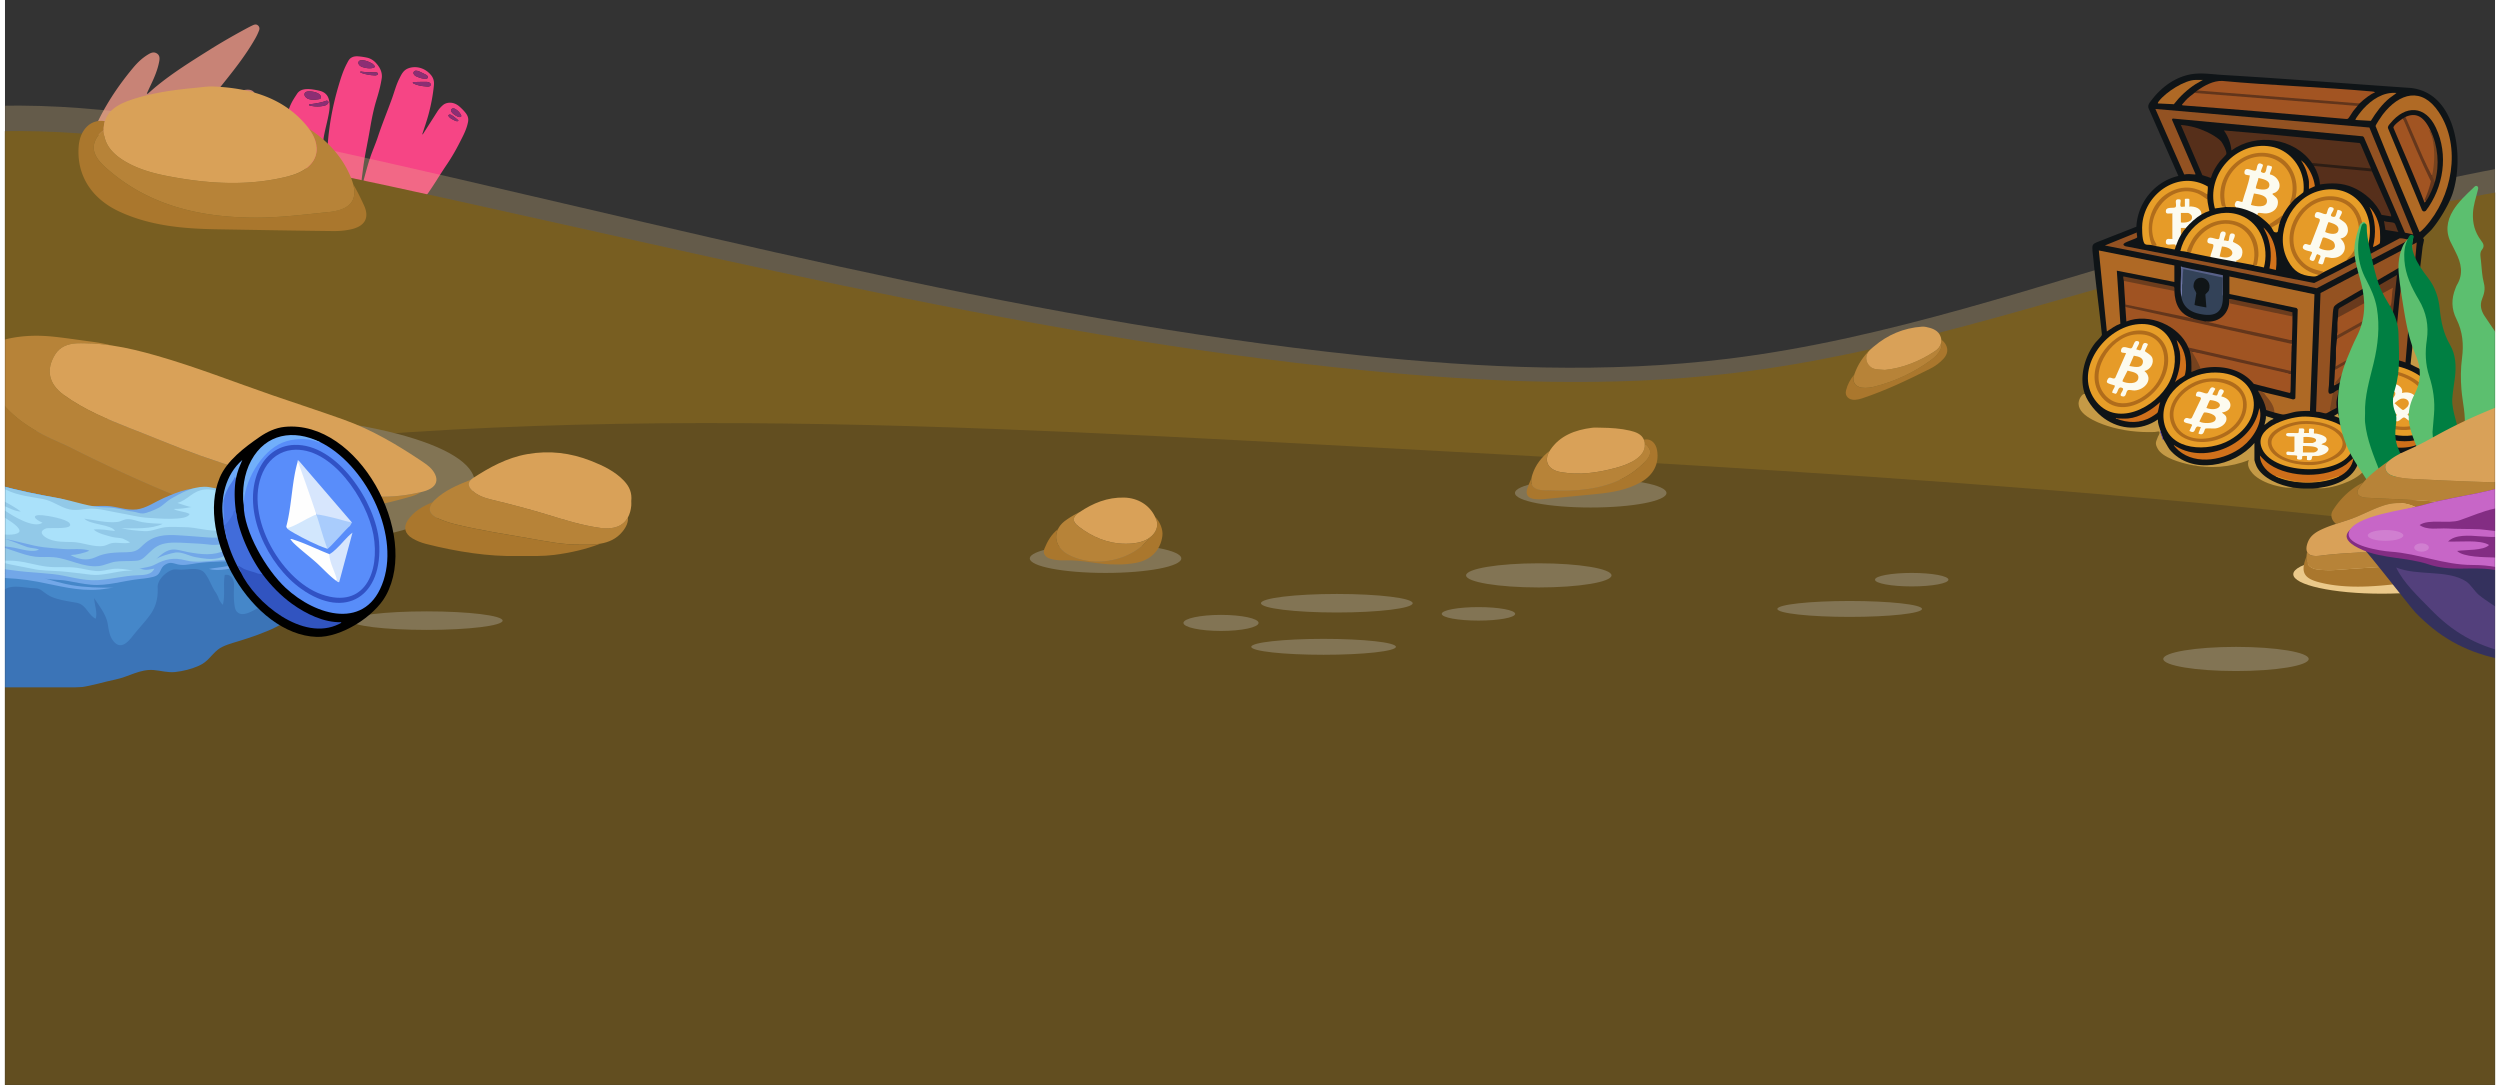 <svg xmlns="http://www.w3.org/2000/svg" width="1728" height="750" fill="none" viewBox="0 0 1728 753"><rect x="0" y="0" width="1728" height="753" fill="#333333" stroke="none"/><mask id="a" width="1728" height="753" x="0" y="0" maskUnits="userSpaceOnUse" style="mask-type:alpha"><path fill="#d9d9d9" d="M0 0h1728v753H0z"/></mask><g mask="url(#a)"><path fill="#ffa08e" d="M98.965 65.173c2.153-1.865 4.246-3.769 6.46-5.558 11.357-9.288 23.892-17.072 36.366-24.914 8.817-5.538 17.878-10.715 27.102-15.645q1.402-.742 2.865-1.427c1.239-.59 2.539-1.047 3.758-.02 1.138.952 1.28 2.285.813 3.503a39 39 0 0 1-2.479 5.31c-7.273 12.885-16.7 24.4-26.025 35.991-3.291 4.073-6.562 8.146-9.65 12.467 3.007-1.885 6.237-3.331 9.325-4.987 5.709-3.064 11.601-5.767 18.041-7.29a12.7 12.7 0 0 1 2.925-.361c3.475-.038 5.567 2.055 5.201 5.329-.264 2.189-1.056 4.263-2.153 6.224-3.048 5.481-6.928 10.449-10.849 15.397-.853 1.066-1.686 2.151-2.296 3.579 1.605-.59 3.19-1.219 4.795-1.79 4.916-1.75 9.935-3.045 15.217-3.102 5.952-.057 8.289 2.38 7.456 7.86-.752 4.873-4.023 8.603-6.887 12.448-4.592 6.186-10.28 11.496-15.522 17.168-1.605 1.732-3.169 1.96-5.445 1.313-31.957-9.117-63.935-18.157-95.913-27.217-3.596-1.028-3.575-1.009-2.255-4.416 6.806-17.529 16.883-33.307 29.073-47.943 2.885-3.464 6.135-6.643 10.097-9.079 1.889-1.161 3.941-2.341 6.237-1.028 2.194 1.256 2.214 3.388 1.849 5.425-1.016 5.69-3.251 11.02-5.75 16.273-.975 2.036-1.91 4.092-2.864 6.147.162.114.325.21.487.324z" opacity=".73"/><path fill="#f64585" d="M362.722 166.903a11.4 11.4 0 0 0-2.071-2.508 13 13 0 0 0-2.883-1.957c-5.99-2.927-12.224-4.618-18.437-6.1a76 76 0 0 0-6.01-1.159c-4-.608-7.98-.874-11.899-.912-4.975-.057-10.031-.361-14.945-.152-10.03.437-19.939 1.159-30.092 1.216-.426 0-.873.152-1.421-.209.061-.437.426-.665.731-.95a113 113 0 0 0 10.843-11.078 137 137 0 0 0 6.802-8.702c1.645-2.28 3.188-4.637 4.711-6.993.446-.703.914-1.387 1.34-2.09a413 413 0 0 1 7.492-11.534c3.168-4.693 5.99-9.614 8.569-14.669 2.356-4.617 4.873-9.158 5.889-14.44.386-1.996.122-3.858-1.401-5.929-1.259-1.691-2.742-3.192-4.366-4.655-2.518-2.261-5.259-3.002-7.614-2.774-1.523.152-2.884.703-3.899 1.539-1.685 1.387-3.046 3.021-4.183 4.826-2.538 4.028-5.137 8.038-7.695 12.066-.772 1.216-1.564 2.432-2.336 3.648-.203-.342-.182-.532-.121-.703 1.523-4.58 3.106-9.12 4.345-13.814 1.665-6.308 2.904-12.788 3.574-19.438.243-2.356.04-4.826-1.97-7.316-.142-.17-.305-.342-.447-.513-4.365-4.92-10.761-6.023-15.533-4.104-3.391 1.368-4.67 4.351-6.092 7.202-2.193 4.389-3.411 9.215-5.096 13.851-3.188 8.836-6.782 17.482-9.726 26.431-1.645 4.978-3.797 9.71-5.442 14.688-2.315 6.974-4 14.213-6.132 21.262-.102.305 0 .761-.609.856.67-5.245 1.319-10.432 2.01-15.6 1.218-9.121 3.249-17.957 4.751-26.963 1.178-6.974 2.559-13.871 4.63-20.502 1.441-4.656 2.7-9.387 3.452-14.29.365-2.26-.041-4.503-1.137-6.707-.67-1.33-1.605-2.66-2.782-3.952-.345-.38-.691-.722-1.056-1.045-1.584-1.425-3.391-2.375-5.604-2.812-1.889-.38-3.736-.665-5.605-.817-3.248-.247-5.502.722-6.842 2.926-.427.703-.792 1.425-1.178 2.166-2.599 4.94-4.244 10.299-5.848 15.714-4.041 13.738-6.68 27.95-7.574 42.772-.203 3.306-.162 6.688-.243 10.355-.792-1.672-.914-3.021-1.28-4.37-1.34-4.807-1.786-9.443-.995-13.89.995-5.548 2.579-10.888 3.534-16.455.548-3.173.852-6.365-.224-9.843-.853-2.793-3.066-4.73-6.274-5.49-.061 0-.102-.039-.163-.039-1.604-.36-3.208-.684-4.792-.893-4.507-.589-8.507-.266-10.639 2.983-1.523 2.337-3.107 4.656-4.285 7.202-2.964 6.441-4.142 13.586-4.101 21.072.04 8.076 1.685 16.303 5.137 24.645 1.299 3.135 3.086 6.213 4.101 9.386 1.401 4.409 3.696 8.608 6.782 12.655 6.112 8.057 13.28 15.505 21.057 22.536 4.304 3.895 8.873 7.467 14.376 9.671q1.827.741 3.837 1.254c6.051 1.558 12.123 3.477 18.194 4.979 8.244 2.052 16.325 2.527 24.285 2.546h.162c8.508 0 16.853-.551 25.442-.304 7.128.209 14.194.247 20.976-.608 4.365-.532 9.015-.285 13.299-1.064 4.813-.855 8.772-2.547 10.194-6.841.121-.38.426-.703.649-1.045.813-1.254.813-2.66-.142-4.237zm-138.541-96.64c.609.665.142 1.216-.122 1.634-.487.627-1.056 1.045-1.787 1.254-3.127.912-6.498 1.026-10.173.247-.406-.076-.974-.114-1.096-.57-.163-.59.507-.456.893-.513 3.574-.456 7.066-1.026 10.295-2.128.589-.21 1.239-.703 1.969.076zm-15.229-6.46c1.827-.913 6.843-.153 8.914 1.367 1.807 1.33 1.949 3.401.101 3.648-1.969.267-3.939.647-6.172.172-.813-.171-1.604-.4-2.315-.912-1.949-1.35-2.193-3.459-.508-4.295zm36.305-20.123c-.06-1.273.914-1.976 2.823-1.881 2.396.114 4.65 1.178 6.782 2.299.487.437.914.779 1.259 1.178.812.893.629 1.425-.345 1.73-2.254.721-4.732.38-7.29-.343-1.949-.55-3.147-1.691-3.208-3.002zm13.26 8.132a2.63 2.63 0 0 1-1.645.514c-3.046-.096-6.132-.552-9.259-1.654-.406-.152-1.117-.247-1.015-.798.061-.418.67-.19 1.076-.133 2.822.38 5.563.38 8.305.456.548 0 1.096 0 1.644.038.427.038.873.171 1.097.608.223.418.081.703-.203.95zm25.036-1.596c.244-.836.934-1.235 2.03-1.14.752.076 1.503.323 2.234.665a83 83 0 0 1 4.163 2.033c.771.4 1.461.97 1.502 1.749.041.817-.711 1.064-1.462 1.102-2.477.114-4.914-.836-7.228-1.938-.955-.818-1.503-1.597-1.259-2.47zm11.675 9.273c-.426.38-1.035.627-1.807.589-2.883-.171-5.766-.456-8.69-1.596-.224-.095-.467-.171-.691-.285-.426-.228-1.015-.418-1.015-.912 0-.437.569-.361.954-.361l5.016-.114h3.411c.65 0 1.299.076 1.949.418 1.097.57 1.462 1.52.833 2.242zm14.782 16.113c.63-.532 1.544-.494 2.417 0 1.807 1.026 3.106 2.47 4 4.104.629 1.14-.122 1.767-1.482 1.463-.731-.17-1.747-.684-2.904-1.482-.853-.55-1.624-1.178-2.112-1.995-.487-.817-.548-1.558.081-2.09m.711 4.807c1.259.893 2.437 1.862 3.594 2.85.609.495.244.742-.223.837-.63.114-1.3-.115-1.929-.419-.934-.456-1.848-.95-2.417-1.235-1.705-1.197-2.375-2.223-1.827-2.66.893-.684 1.929.02 2.802.646zm45.098 91.035c-.752 1.121-1.746 2.052-2.945 2.793-.69.437-1.502.684-2.517.057-1.036-.646-1.32-1.52-1.219-2.356.183-1.558.874-2.869 1.787-4.047.467-.627.995-1.216 1.787-1.577s1.685-.418 2.619.152c.995.608 1.401 1.444 1.381 2.356 0 1.007-.365 1.862-.893 2.641z"/><path fill="#8c2e74" d="M209.459 68.097c.731.513 1.503.74 2.315.912 2.234.475 4.224.095 6.173-.171 1.848-.266 1.705-2.337-.102-3.649-2.071-1.52-7.086-2.28-8.914-1.368-1.685.836-1.421 2.945.508 4.295zM355.332 166.466c-.935-.57-1.828-.513-2.62-.152s-1.299.95-1.787 1.577c-.934 1.178-1.624 2.489-1.787 4.047-.101.855.183 1.73 1.219 2.357 1.015.627 1.827.38 2.518-.057 1.198-.76 2.193-1.673 2.944-2.794.528-.779.873-1.634.893-2.641 0-.893-.386-1.748-1.38-2.356zM255.776 47.025c.974-.323 1.157-.836.345-1.73-.345-.398-.792-.74-1.259-1.177-2.132-1.14-4.386-2.185-6.782-2.3-1.888-.094-2.883.609-2.822 1.882.081 1.31 1.258 2.45 3.208 3.002 2.558.722 5.056 1.064 7.289.342zM292.02 54.644c.751-.038 1.502-.285 1.462-1.102-.041-.78-.711-1.35-1.503-1.748a167 167 0 0 0-4.162-2.034c-.731-.342-1.483-.589-2.234-.665-1.096-.095-1.787.304-2.031 1.14-.263.874.305 1.654 1.259 2.47 2.295 1.103 4.731 2.053 7.229 1.939zM294.396 57.246c-.65-.342-1.299-.399-1.949-.418a102 102 0 0 0-3.411 0 218 218 0 0 0-5.016.114c-.386 0-.934-.076-.954.361 0 .494.568.684 1.015.912.224.114.447.19.691.285 2.923 1.121 5.827 1.425 8.69 1.596.751.038 1.381-.19 1.807-.589.63-.722.244-1.69-.832-2.242zM211.023 72.827c.122.456.711.494 1.097.57 3.654.78 7.045.665 10.172-.247.731-.209 1.3-.627 1.787-1.254.244-.418.731-.969.122-1.634-.731-.78-1.381-.285-1.969-.076-3.229 1.102-6.721 1.672-10.295 2.128-.386.057-1.076-.095-.894.513zM309.929 77.692c.487.817 1.259 1.444 2.112 1.995 1.157.799 2.193 1.312 2.903 1.483 1.361.303 2.112-.323 1.483-1.464-.894-1.615-2.193-3.078-4-4.104-.894-.494-1.787-.55-2.417 0-.629.532-.568 1.273-.081 2.09M257.623 50.273c-.548-.038-1.096-.038-1.645-.038-2.741-.057-5.482-.076-8.304-.456-.407-.057-.995-.304-1.077.133-.081.551.61.646 1.016.798 3.106 1.102 6.193 1.559 9.259 1.654.65 0 1.198-.19 1.644-.514.264-.247.407-.532.204-.95-.224-.437-.671-.57-1.097-.608zM309.747 82.423c.548.285 1.482.798 2.416 1.235.629.304 1.299.532 1.929.418.487-.095.832-.323.223-.836-1.177-.97-2.355-1.957-3.594-2.85-.873-.627-1.908-1.33-2.802-.646-.548.437.102 1.463 1.828 2.66z"/><path fill="#ebc98a" d="M-4.48 73.4c76.398-1.68 152.052 13.517 226.603 29.913 238.482 52.407 474.963 117.85 717.986 143.273 85.151 8.907 171.341 12.82 256.311 2.305 110.72-13.708 216.52-51.543 323.71-82.007 130.52-37.115 264.21-63.523 399.2-78.91l-.15 399.953c-641.03.024-1282.048.048-1923.07.096-4.439-137.967-.719-276.559-.59-414.598z" opacity=".27"/><path fill="#785e21" d="M-4.48 91.046c76.527-1.609 152.284 12.94 226.963 28.64C461.35 169.86 698.19 232.518 941.597 256.837c85.273 8.523 171.623 12.268 256.693 2.209 110.88-13.132 216.86-49.334 324.2-78.503 130.73-35.53 264.62-60.833 399.82-75.549-.05 127.644-.11 255.265-.16 382.909l-1926.065.072c-4.464-132.11-.719-264.771-.59-396.953z"/><path fill="#ecdfc1" d="M-3.71 350.632c301.771-54.28 613.316-39.635 920.833-24.727 335.787 16.252 672.377 32.601 1004.077 81.311 0 26.888 0 53.775-.02 80.663H-4.044c-1.308-45.757.334-91.466.334-137.223z"/><path fill="#624e20" d="M-3.71 336.108c301.771-60.017 613.316-43.813 920.833-27.344C1252.91 326.745 1589.5 344.798 1921.2 398.67c0 29.72 0 59.465-.02 89.185H-4.044c-1.308-50.606.334-101.141.334-151.747"/><path fill="#827454" d="M142.5 383c101.344 0 183.5-21.49 183.5-48s-82.156-48-183.5-48S-41 308.49-41 335s82.156 48 183.5 48"/><path fill="#ebc98a" d="M1779.5 398c85.33 0 154.5-13.208 154.5-29.5s-69.17-29.5-154.5-29.5-154.5 13.208-154.5 29.5 69.17 29.5 154.5 29.5"/><path fill="#ebc98a" d="M1649.5 412c33.97 0 61.5-6.044 61.5-13.5s-27.53-13.5-61.5-13.5-61.5 6.044-61.5 13.5 27.53 13.5 61.5 13.5"/><path fill="#aa772d" d="M218.644 355.26c-8.169.238-16.32.612-24.488 1.071-29.226 1.63-56.727-4.315-83.321-15.492-22.092-9.275-43.711-19.366-65.004-30.084-6.898-3.466-14.196-6.218-20.967-9.938-9.475-5.198-18.17-11.262-25.196-19.263-.78-.9-1.76-1.631-2.668-2.446v77.817c8.622 2.293 17.481 2.514 26.321 2.65 10.111.136 20.186.748 30.26 1.512 22.855 1.75 45.71 3.771 68.672 2.922 27.556-1.019 55.075-2.48 82.613-3.958 5.609-.306 11.418-.119 16.7-2.565 1.961-.918 4.03-1.359 6.172-1.733 5.137-.883 10.256-1.733 15.375-2.684-8.059 1.172-16.21 1.92-24.451 2.158z"/><path fill="#b78338" d="M-.332 281.571c7.025 8.001 15.72 14.065 25.196 19.263 6.771 3.72 14.068 6.472 20.967 9.937 21.31 10.719 42.93 20.81 65.004 30.084 26.594 11.178 54.095 17.106 83.321 15.492 8.15-.458 16.319-.832 24.488-1.07 8.241-.237 16.391-.985 24.451-2.157 13.197-1.92 26.158-4.943 38.992-8.663a26.6 26.6 0 0 0 6.571-2.905c-1.398.323-2.813.577-4.211.883-19.623 4.128-39.083 2.09-58.433-1.58-40.88-7.763-80.344-19.738-118.519-35.451-14.54-5.98-29.444-11.229-43.639-17.956-8.096-3.839-15.902-8.204-23.108-13.436-10.438-7.593-12.544-17.48-5.827-28.148 3.23-5.147 8.513-7.117 14.576-7.576 2.142-.153 4.32-.017 6.463-.017 6.19.068 12.289.646 18.334 1.529-4.466-1.087-8.968-2.005-13.578-2.616-8.877-1.172-17.717-2.531-26.63-3.499-12.526-1.342-24.924-.85-37.068 2.718v42.739c.89.815 1.87 1.546 2.669 2.446z"/><path fill="#d9a158" d="M49.479 238.254c-6.063.441-11.327 2.429-14.577 7.576-6.698 10.668-4.61 20.554 5.827 28.147 7.207 5.232 15.013 9.598 23.109 13.437 14.195 6.727 29.098 11.959 43.639 17.955 38.175 15.713 77.638 27.689 118.518 35.452 19.351 3.669 38.81 5.708 58.433 1.58 1.398-.289 2.814-.561 4.212-.883 2.342-.544 4.647-1.224 6.716-2.464 4.012-2.378 5.047-5.86 3.104-9.937-1.742-3.652-4.901-6.166-8.205-8.375-17.372-11.67-35.325-22.456-55.438-29.625-16.119-5.741-32.42-11.058-48.631-16.63-26.956-9.292-53.441-19.79-80.942-27.655-10.238-2.922-20.53-5.521-31.023-7.066-6.027-.901-12.144-1.461-18.334-1.529-2.16 0-4.32-.136-6.462.017z"/><path fill="#827454" d="M816.327 387.532c0 5.545-23.525 10.058-52.565 10.058-29.041 0-52.566-4.489-52.566-10.058 0-5.57 23.525-10.059 52.566-10.059 29.04 0 52.565 4.489 52.565 10.059M1153.01 342.135c0 5.546-23.52 10.059-52.56 10.059s-52.57-4.489-52.57-10.059 23.53-10.059 52.57-10.059 52.56 4.489 52.56 10.059"/><path fill="#aa772d" d="M400.224 377.955c-12.362.289-24.342-2.225-36.378-4.315-16.845-2.921-33.745-5.554-50.337-9.546-4.411-1.07-8.677-2.463-12.797-4.247-6.263-2.735-7.624-6.812-3.794-11.398-6.916 2.786-13.252 6.387-17.463 12.723-3.159 4.773-1.87 9.326 3.177 12.367 2.977 1.783 6.226 3.074 9.639 3.94 21.692 5.521 43.729 8.817 63.153 8.358 10.619.034 18.116.221 25.577-.73 11.127-1.427 21.946-3.839 32.257-7.814-2.342.39-4.756.594-7.243.645-1.924.034-3.866 0-5.791 0z"/><path fill="#b78338" d="M413.584 366.42c-12.906-1.682-25.141-5.589-37.43-9.343-12.526-3.822-25.196-7.135-37.939-10.209-5.21-1.257-10.275-2.871-14.123-6.625-2.632-2.565-2.959-5.147-.763-7.305-.09.034-.181.051-.272.085-9.058 3.568-17.935 7.305-24.887 14.015-.472.458-.89.917-1.271 1.376-3.83 4.603-2.487 8.68 3.794 11.398 4.121 1.8 8.387 3.193 12.798 4.247 16.609 3.992 33.509 6.624 50.337 9.546 12.035 2.09 24.016 4.604 36.378 4.315 1.924 0 3.866.034 5.79 0 2.487-.051 4.92-.238 7.243-.646 5.827-.985 11.055-3.295 15.122-8.17 2.904-3.483 4.247-6.795 3.975-10.142-3.249 6.031-9.712 8.613-18.77 7.424z"/><path fill="#d9a158" d="M429.632 333.704c-6.317-6.608-14.323-10.481-22.909-13.862-14.322-5.605-28.79-7.423-44.22-4.705-14.304 2.531-26.212 9.19-37.83 16.698-.544.357-.98.714-1.361 1.104-2.197 2.158-1.87 4.757.762 7.305 3.849 3.737 8.913 5.368 14.123 6.625 12.761 3.057 25.414 6.387 37.939 10.209 12.289 3.754 24.542 7.644 37.431 9.343 9.058 1.189 15.502-1.393 18.77-7.424 1.216-2.242 1.996-4.926 2.287-8.103.109-1.155 0-2.327 0-3.193.599-5.589-1.216-10.005-5.01-13.98z"/><path fill="#aa772d" d="M1138.62 304.924c-.46.024-.9.096-1.31.216.23.6.44 1.224.54 1.921.05.336.05.624.08.936.85.48 1.67 1.176 2.39 2.113 2.74 3.577.94 6.866-1.75 9.77-12.34 13.324-28.73 18.702-46.79 20.214-7.8.648-15.7.288-23.55.12-6.96-.144-9.83-2.833-8.93-8.306-1.1 2.328-2 4.729-2.85 7.13-1.44 4.153.41 6.722 5.03 7.322 1.9.24 3.85.24 5.75.072 12.41-1.152 24.86-2.377 37.27-3.601 10.75-1.056 21.29-2.857 30.74-8.186 8.77-4.946 12.82-12.964 11.26-22.111-.82-4.849-4-7.898-7.88-7.61"/><path fill="#b78338" d="M1068.25 340.238c7.85.168 15.75.528 23.55-.12 18.06-1.512 34.46-6.89 46.8-20.214 2.66-2.904 4.49-6.169 1.74-9.77-.72-.937-1.54-1.633-2.38-2.113.41 4.729-2.34 8.138-6.34 10.875-4.08 2.785-8.72 4.417-13.5 5.738-12.57 3.457-25.37 5.257-38.43 3.001-8.87-1.537-12.13-7.635-7.74-14.765-5.57 4.346-9.8 9.675-11.98 16.469-.31.936-.52 1.801-.65 2.617-.89 5.473 1.98 8.162 8.93 8.306z"/><path fill="#d9a158" d="M1079.69 327.611c13.06 2.28 25.84.456 38.43-3.001 4.78-1.321 9.44-2.953 13.5-5.738 4-2.737 6.72-6.146 6.33-10.875-.02-.312 0-.624-.07-.936-.13-.696-.31-1.345-.54-1.921-1.57-3.865-5.57-5.353-9.7-6.314-6.54-1.536-13.29-1.92-20.01-2.016-2.08 0-4.21-.216-6.23.048-11.88 1.488-22.45 5.521-29.04 15.412-.13.192-.23.384-.36.6-4.39 7.13-1.16 13.228 7.75 14.765z"/><path fill="#aa772d" d="M66.518 83.891c1.026 0 1.95.072 2.822.216a20.8 20.8 0 0 0-.796 4.225c-.05.697 0 1.345 0 2.041-1.744 1.176-3.335 2.785-4.694 4.945-5.182 8.163-.642 14.885 5.67 20.598 29.066 26.384 65.238 35.026 104.233 35.122 16.829.048 33.684-2.112 50.461-3.841 14.854-1.536 20.498-7.778 17.445-19.349 2.797 4.777 5.259 9.746 7.543 14.788 3.925 8.618.461 14.476-9.287 16.565-4.002.864-8.21 1.2-12.314 1.152-26.835-.312-53.669-.768-80.529-1.224-23.217-.384-46.152-2.377-67.42-12.172-19.753-9.074-30.04-25.543-28.501-45.373.82-10.539 6.978-17.62 15.367-17.693"/><path fill="#b78338" d="M224.214 147.197c-16.778 1.729-33.632 3.889-50.462 3.841-38.994-.096-75.14-8.738-104.233-35.122-6.31-5.737-10.852-12.435-5.67-20.598 1.36-2.16 2.95-3.769 4.695-4.945.077 10.179 6.62 16.997 15.726 22.182 9.261 5.282 19.575 7.947 30.067 9.939 27.63 5.21 55.362 6.842 82.863-.288 18.728-4.849 24.449-18.437 13.623-32.961 12.776 8.306 22.935 19.013 28.938 33.177a43 43 0 0 1 1.898 5.474c3.027 11.571-2.591 17.837-17.445 19.349z"/><path fill="#d9a158" d="M197.2 122.182c-27.501 7.13-55.233 5.497-82.863.288-10.492-1.969-20.78-4.657-30.067-9.939-9.107-5.185-15.623-12.003-15.725-22.182 0-.672-.078-1.32 0-2.04a20.8 20.8 0 0 1 .795-4.226c2.59-8.546 10.852-12.436 19.497-15.244 13.699-4.442 28.04-6.434 42.458-7.803 4.464-.36 8.953-1.2 13.366-1.008 25.731 1.105 49.153 7.922 65.29 27.944.333.408.59.792.872 1.2 10.8 14.525 5.105 28.113-13.623 32.962z"/><path fill="#aa772d" d="M798.164 358.699c.334.696.667 1.392.95 2.136 1.59 4.562-.488 9.483-5.157 12.604-.256.36-.539.744-.821 1.104-12.16 14.957-37.814 19.758-55.208 10.299-7.67-4.153-10.21-11.379-7.209-17.597-4.463 3.457-7.285 8.259-9.389 13.516-1.283 3.193.462 5.906 4.13 7.01 2.925.864 5.952 1.176 9.031 1.08 6.593-.24 13.109.481 19.625 1.417 5.695.816 11.416 1.584 17.24 1.392 4.181.192 8.312-.216 12.442-.864 10.954-1.705 18.086-8.595 19.395-18.917.564-4.394-1.668-9.819-5.029-13.18"/><path fill="#b78338" d="M737.928 384.842c17.394 9.459 43.048 4.657 55.208-10.299.308-.36.564-.744.821-1.104-.359.24-.693.504-1.077.72-3.874 2.185-9.005 3.241-15.29 3.193-12.468-.096-23.038-4.753-32.479-11.931-4.643-3.529-4.515-6.482.36-9.795a3 3 0 0 1 .384-.24c-3.437 1.584-6.695 3.529-9.8 5.761-2.514 1.801-4.284 3.913-5.336 6.146-3.001 6.242-.461 13.444 7.209 17.597z"/><path fill="#d9a158" d="M745.086 365.397c9.415 7.202 20.01 11.859 32.478 11.931 6.285.048 11.416-1.008 15.29-3.193.385-.216.718-.48 1.077-.72 4.67-3.121 6.747-8.042 5.157-12.604-.257-.744-.616-1.44-.949-2.136-3.771-8.067-11.827-13.156-21.524-13.372-11.622-.264-21.627 3.889-30.785 10.035-.129.096-.257.168-.385.24-4.874 3.313-5.003 6.266-.359 9.795z"/><path fill="#aa772d" d="M1343.78 235.736c.08.745 0 1.465-.13 2.137.46 1.392.33 2.929-.44 4.513-1.46 3.073-3.9 5.474-6.72 7.538-11.93 8.691-25.19 14.861-39.76 18.534-1.98.504-4.11.744-6.16.72-6.18 0-9.13-3.697-7.31-9.123-2.69 3.145-4.62 6.77-5.64 10.923-.98 3.938 1.95 6.722 6.31 6.482 1.56-.096 3.18-.48 4.67-.96 16.52-5.474 32.09-12.94 47.48-20.67 3.52-1.776 6.72-4.129 9.32-7.034 2.53-2.857 3.36-6.194 1.43-9.651-.79-1.392-1.79-2.568-3.05-3.361z"/><path fill="#b78338" d="M1290.6 269.178c2.05 0 4.18-.24 6.15-.72 14.58-3.649 27.87-9.843 39.77-18.534 2.82-2.04 5.23-4.441 6.72-7.538.74-1.584.87-3.097.44-4.513-.47 2.329-2.03 4.273-4.13 5.69-10.75 7.178-22.61 11.883-34.87 13.155-4.31-.408-7.85.048-10.47-2.496-3.25-3.145-3.48-7.971.11-11.404.9-.84 1.82-1.632 2.74-2.424-.74.456-1.43 1.056-2.08 1.68-5.38 5.09-9.33 11.067-11.64 17.885v.072c-1.82 5.426 1.15 9.123 7.31 9.123z"/><path fill="#d9a158" d="M1294.16 254.222c2.65 2.544 6.16 2.088 10.47 2.496 12.29-1.272 24.14-5.977 34.86-13.155 2.13-1.417 3.67-3.361 4.13-5.69.13-.672.18-1.392.13-2.137-.02-.408-.1-.792-.2-1.224-.93-3.697-3.82-5.858-7.54-6.914-1.83-.528-3.8-1.032-5.65-.912-12.95.912-23.98 5.762-33.35 13.708-.92.792-1.85 1.56-2.74 2.424-3.6 3.409-3.36 8.235-.11 11.404"/><path fill="#827454" d="M976.897 418.619c0 3.553-23.576 6.434-52.642 6.434s-52.643-2.881-52.643-6.434 23.577-6.433 52.643-6.433 52.642 2.88 52.642 6.433M292.699 437.129c29.074 0 52.643-2.88 52.643-6.433s-23.569-6.434-52.643-6.434c-29.073 0-52.642 2.88-52.642 6.434 0 3.553 23.569 6.433 52.642 6.433M1022.54 430.671c14.07 0 25.47-2.096 25.47-4.681s-11.4-4.681-25.47-4.681-25.478 2.095-25.478 4.681 11.408 4.681 25.478 4.681M1323.2 406.953c14.07 0 25.48-2.096 25.48-4.682 0-2.585-11.41-4.681-25.48-4.681s-25.47 2.096-25.47 4.681 11.4 4.682 25.47 4.682M869.945 432.281c0 3.072-11.673 5.569-26.065 5.569s-26.065-2.497-26.065-5.569 11.673-5.57 26.065-5.57 26.065 2.497 26.065 5.57M915.07 454.391c27.714 0 50.18-2.472 50.18-5.522 0-3.049-22.466-5.521-50.18-5.521s-50.179 2.472-50.179 5.521 22.466 5.522 50.179 5.522M1330.34 422.582c0 3.049-22.48 5.522-50.18 5.522-27.71 0-50.18-2.473-50.18-5.522s22.47-5.521 50.18-5.521c27.7 0 50.18 2.472 50.18 5.521M1114.87 399.294c0 4.634-22.58 8.379-50.47 8.379-27.88 0-50.46-3.745-50.46-8.379s22.58-8.378 50.46-8.378c27.89 0 50.47 3.745 50.47 8.378M1548.24 465.673c27.87 0 50.46-3.751 50.46-8.379 0-4.627-22.59-8.378-50.46-8.378s-50.46 3.751-50.46 8.378 22.59 8.379 50.46 8.379"/><path fill="#3b74b7" d="M187.078 358.835c1.641.497 3.276 1.1 4.916 1.821 5.482 2.412 9.285 5.942 15.848 5.587 3.878-.211 7.713-1.995 11.634-2.007 4.537-.019 7.377 2.964 11.504 3.834 3.828.815 8.414-.857 9.813 3.468 1.205 3.717-3.189 6.967-4.438 10.211-1.199 3.101-.497 7.247-1.093 10.435-.597 3.213-.802 7.743-2.704 10.708-2.187 3.405-7.215 5.879-10.627 8.253-5.941 4.145-10.801 9.055-16.531 13.368-5.072 3.816-11.143 7.569-16.998 10.49-8.359 4.177-17.588 7.265-26.661 10.062-4.518 1.392-10.435 2.896-14.039 5.792-4.823 3.86-6.818 8.359-13.169 11.168-4.885 2.163-10.839 3.779-16.569 4.351-5.158.509-9.683-.982-14.835-1.399-9.415-.764-17.277 4.692-26.4 6.569-8.24 1.691-16.071 4.282-24.585 5.451-11.734 1.609-21.08 2.311-32.255 5.357-22.485 6.109-44.342-8.322-64.08-15.742-14.624-5.494-29.993-4.997-44.79-8.222-5.656-1.231-11.33-3.102-16.668-4.245-4.525-.97-8.117-2.393-10.565-5.357-3.089-3.729-3.002-8.906-4.115-13.312-1.274-5.053-4.083-9.472-7.035-13.99-2.504-3.834-6.37-8.185-6.388-12.752-.019-4.438 1.05-7.402-.74-11.976-1.784-4.58-5.338-6.339-4.332-10.876 2.107-9.546 7.557-16.451 17.091-21.714 5.32-2.94 12.038-1.734 18.091-1.511 14.474.535 29.073-1.1 40.564-9.589 7.83-5.786 13.393-12.809 22.84-17.06 11.9-5.35 23.31-3.082 35.38.454 9.869 2.89 19.993 5.115 30.166 7.085 8.744 1.697 15.55 3.922 23.71 6.768 5.015 1.746 9.657 4.412 14.803 6.01 12.361 3.84 24.803 4.636 37.836 5.127 12.243.46 24.865 2.43 37.077.714 8.589-1.211 16.021-4.4 24.809-5.058 8.253-.616 15.916-.566 23.535 1.746z"/><path fill="#4587c9" d="M187.079 358.835a44 44 0 0 1 4.916 1.821c5.481 2.411 9.284 5.941 15.847 5.587 3.878-.211 7.713-1.995 11.634-2.007 4.537-.019 7.377 2.964 11.504 3.834 3.828.814 8.415-.857 9.813 3.468 1.206 3.716-3.188 6.967-4.438 10.205-1.559 4.027-.111 8.508-1.808 12.429-.926 2.138-2.212 2.43-3.847 3.984-1.554 1.479-2.144 3.555-3.878 4.928-3.418 2.71-7.414 4.537-11.031 6.93-3.891 2.566-7.309 5.512-11.79 7.377-3.337 1.385-2.939 1.503-4.53-.659-5.401-7.334-5.612-12.939-2.007-20.646 1.696 2.666 1.783 6.402 3.057 9.291.006-3.791 2.977-6.308 3.586-9.763.298-1.659-.137-3.729.323-5.37 1.237-4.381 7.191-4.045 11.156-5.413-1.28-2.206-9.938-1.603-12.622-2.032-7.868-1.255-12.803-2.268-16.625 4.493-3.232 5.718-5.587 13.431-5.214 19.813.261 4.568 1.697 10.963-3.81 13.853-3.927 2.057-10.664 6.761-14.791 4.711-2.591-1.287-2.902-3.499-3.244-5.817-.702-4.804-.435-9.422-.329-14.189.062-2.908-1.827-7.663-6.433-6.625-1.218 6.712.355 13.648-1.261 20.41-.212.882-2.635-3.22-2.691-3.381-.796-2.107-1.181-3.188-2.505-5.158-2.796-4.164-4.182-8.912-7.246-12.964-3.524-4.649-10.808-2.673-16.618-2.617-1.666.019-4.307-.441-5.842.056-5.177 1.69-10.646 7.315-10.41 12.137.354 7.16-1.013 13.474-5.562 19.62-3.742 5.059-8.21 9.683-12.088 14.642-3.033 3.872-7.65 8.801-12.355 3.922-3.368-3.499-3.897-8.241-4.605-12.548-1.094-6.693-5.618-12.131-9.446-18.066.105 4.077 2.535 10.745.988 14.282-5.594-3.071-6.57-9.932-13.3-11.1-4.972-.864-9.41-1.504-14.294-2.983-4.201-1.274-6.345-2.921-9.558-5.32-2.654-1.982-4.22-1.628-7.501-1.889-7.868-.628-16.47-3.058-21.137 3.698-3.443 4.984-5.301 11.54-6.556 17.196-7.359 1.423-20.024-4.798-23.79-10.205-1.542-2.212-2.704-5.972-5.345-7.277 5.22 1.131 12.1.665 17.426.335-3.288-1.137-7.259-1.106-10.683-2.2-8.372-2.678-17.687-5.114-26.593-5.978-12.386-1.206-30.316 5.195-39.147-5.855 4.45 1.2 8.993 1.107 13.641 1.1 5.606 0 12.163 1.305 17.451-.671-1.348-1.28-4.443-2.529-6.258-3.418-4.17-2.038-7.687-.951-12.28-1.566-9.347-1.255-19.185.311-28.234-1.318-6.631-1.193-16.307.591-21.397-4.101-8.365-7.713 5.978-19.844 12.939-23.691 5.32-2.94 12.038-1.734 18.091-1.51 14.474.534 29.073-1.1 40.564-9.59 7.83-5.786 13.393-12.808 22.84-17.059 11.9-5.351 23.31-3.083 35.38.454 9.869 2.889 19.993 5.114 30.166 7.084 8.744 1.697 15.55 3.922 23.71 6.768 5.015 1.747 9.657 4.413 14.803 6.01 12.361 3.841 24.803 4.636 37.836 5.127 12.243.46 24.865 2.43 37.077.715 8.589-1.212 16.021-4.4 24.809-5.059 8.253-.615 15.916-.566 23.535 1.746z"/><path fill="#72a7e8" d="M191.199 349.824c5.45-.019 11.951-1.442 15.761 2.821 1.821 2.039 1 3.94 3.611 5.084 2.106.926 6.873.491 9.415.851 6.619.933 10.298 2.946 11.851 8.782 2.188-.354 6.669.988 7.564 2.89 1.299 2.765-2.996 5.5-4.45 7.787-1.429 2.243-2.691 5.102-2.529 7.669-.174-2.871-1.424-6.035.08-8.769-5.742 1.647-12.473 4.785-18.513 5.102-8.297.435-19.62-4.692-27.196-1.025-7.445 3.61-13.443 9.241-21.826 11.572-6.625 1.839-16.762 4.151-23.411 2.218 3.99-.746 8.091-1.038 12.205-1.846 4.438-.87 7.676-2.218 11.777-3.586-10.552.181-22.323.106-32.814 1.567-4.213.59-8.588 1.665-12.597.776-3.536-.783-5.27-2.094-9.024.168-3.312 1.995-2.865 5.681-5.823 7.47-2.498 1.517-8.688 2.126-11.82 2.449-11.056 1.125-22.554 5.015-33.69 3.984-5.73-.529-11.324-1.772-16.948-2.778-4.879-.87-11.094-.454-15.686-1.709 5.612 1.535 12.64 3.654 19.054 4.76 9.583 1.647 19.52 1.827 29.334 1.796-2.511.087-6.818.995-9.938 1.262-15.282 1.305-28.32-2.704-42.919-5.426-10.012-1.864-19.508-2.691-29.78-2.691-11.032 0-20.043-.36-30.341-3.362 3.722-1.274 12.23.18 16.432.385 6.948.342 14.312.69 21.285.23-4.55-3.324-12.374-3.791-17.985-3.225-8.136.82-15.941-1.044-24.194-.932-8.154.112-17.278-1.566-25.338-3.636-4.021-1.032-7.445-5.028-11.945-4.711-2.33.162-4.015 1.629-6.19 2.2-2.815.734-6.426.746-9.31.33-5.779-.833-11.354-2.405-16.904-3.972-3.847-1.087-11.503-2.498-14.269-4.953 2.753 2.443 5.705 4.997 8.937 6.992-4.636-1.883-10.254-3.17-13.996-6.327-5.002-4.213-2.79-7.507.92-11.659 2.374-2.653 4.102-6.817 7.004-8.986 4.307-3.226 14.394-3.723 19.807-4.469 5.91-.807 8.775-4.474 14.685-6.283 6.805-2.082 14.275.149 20.894-1.901 5.183-1.604 8.695-6.439 13.33-8.968 4.426-2.418 9.72-2.996 14.73-4.382 11.572-3.188 23.374-.261 34.703 3.064 13.722 4.021 27.991 6.774 42.161 9.304 5.606 1 9.527 3.983 14.971 4.984 6.072 1.119 12.368.124 18.508.398 7.016.31 13.269 3.2 20.54 2.399 6.556-.721 12.995-5.327 18.737-7.868 11.361-5.041 19.44-7.887 32.727-6.992 10.528.702 17.42 6.706 27.277 8.9 6.581 1.46 13.368 2.026 20.142 2.249.323.013.646.013.976.013z"/><path fill="#92c9e8" d="M191.112 349.457c4.785.323 9.552 1.019 12.69 3.579 4.643 3.773-4.12 7.178-8.116 8.303-8.216 2.312-18.079-.422-26.519 2.256-4.257 1.355-4.188 3.655-6.475 6.196-2.157 2.406-5.587 2.306-9.074 2.791-9.378 1.305-17.159-.137-26.655-.684-8.837-.503-17.793-1.833-25.648 2.312-3.077 1.628-4.842 3.418-7.228 5.674-2.648 2.505-5.133 3.238-9.57 3.338-7.813.186-14.587.118-21.678 3.455-5.817 2.741-11.926 1.547-17.34-1.504 3.91-.068 9.758-1.411 13.07-3.039-4.648-1.84-12.578-.696-17.662-1.119-4.71-.391-9.353-.665-14.027-1.249-9.67-1.218-18.681-4.636-28.227-5.904 5.792 1.032 11.218 3.934 16.699 5.749 2.648.876 5.749.69 8.235 1.709-3.922 2.479-12.797-.348-16.91-1.181-4.016-.814-8.434-1.019-12.56-1.212 9.272 1.541 17.475 6.215 26.81 7.402 4.108.528 8.738-.025 12.939.36 10.615.976 20.154 7.209 31.03 6.172 3.89-.373 7.657-2.461 11.622-3.058 3.79-.572 7.489-.317 11.273-.491 4.86-.224 6.066-.019 9.521-3.12 3.686-3.306 6.544-7.06 11.883-8.601 5.171-1.492 10.938-1.063 16.295-.802 5.767.286 11.342.51 17.066 1.218 9.515 1.175 20.664-5.257 29.495-7.47 5.699-1.435 11.566-1.516 17.327-2.573 7.6-1.392 12.597-2.989 18.532-7.165 4.058-2.847 9.26-3.164 13.996-1.927 10.043 2.616 8.166 8.309 1.168 12.914-7.532 4.954-22.746 1.156-32.143 2.064-13.162 1.261-25.704 2.169-37.456 7.818-8.713 4.182-16.979 3.151-26.313 1.498-3.592-.641-8.328-2.343-11.933-1.666-4.126.783-7.681 3.971-10.372 6.569 1.802-1.734 10.888-4.363 13.61-4.655 4.599-.491 9.111 2.337 13.468 3.163 5.214.989 10.826 1.952 16.121.796 5.96-1.299 9.751-5.923 15.723-6.973 6.414-1.125 13.008-2.523 19.521-3.654 7.109-1.231 14.89-1.007 22.05-.23 3.735.404 7.743 1.933 11.596 1.243 5.426-.964 10.423-5.494 14.792-8.129 2.05-1.237 3.915-2.977 6.395-1.125 2.709 2.014.702 2.629-1.486 3.704-4.779 2.355-9.8 4.984-15.039 6.525-6.364 1.871-12.262 2.754-18.545.591-12.411-4.276-27.016 1.709-38.084 6.55-5.053 2.213-11.317 2.362-17.147 2.921-6.749.646-15.829 1.821-22.373.081-8.415-2.237-14.344-.87-21.559 2.977-3.518 1.877-7.048 1.839-10.826 2.908.74-.211 3.567.69 4.611.684 2.014-.006 4.034-.485 5.973-.851-2.064 4.505-7.315 4.437-12.088 4.636-9.223.385-17.619 2.703-26.916 3.343-11.15.771-20.832-3.12-31.807-4.22-5.96-.596-12.113-1.019-18.104-1.522-6.668-.566-13.43-1.747-20.024-2.48-3.368-.373-6.308-1.877-9.77-2.132-3.523-.261-7.066.156-10.59.156-8.67 0-19.576-1.498-27.83-3.555-6.941-1.734-11.64-4.462-19.234-5.171-3.605-.335-7.632-.509-11.205.075-5.115.833-7.955 2.455-13.306 1.858-4.555-.509-10.062-3.586-12.063-7.122 3.182-.82 6.911-.255 10.186-.062 7.526.447 14.779-1.274 22.293-.137 8.097 1.224 16.145 3.35 24.33 4.524 5.233.752 10.373 1.287 15.593 1.765 6.29.572 13.741 3.35 19.807 2.897-1.765-.05-3.555-.485-5.208-.976-21.211-6.283-44.113-11.125-66.765-11.224-3.555-.019-5.755-1.933-9.155-2.592-.746-2.411-1.833-8.744-.684-10.708.777-1.323 5.047-2.616 6.607-3.256 5.649-2.318 10.894-6.65 17.097-7.172 5.55-.466 10.08.249 13.56-3.536 2.499-2.722 4.897-6.457 7.837-8.664 13.778-10.316 33.237-7.464 48.972-2.858 13.723 4.021 27.992 6.774 42.161 9.303 11.249 2.007 21.435 6.37 32.995 6.37 6.966 0 12.174 2.119 18.868 2.971 2.063.267 4.505 1.392 6.562 1.224 2.896-.242 8.347-2.616 10.814-3.915 3.039-1.603 5.73-4.705 9.061-6.594 6.6-3.747 14.456-7.986 22.659-8.036 8.284-.049 17.432 4.916 24.94 7.576 5.488 1.945 11.951 2.561 17.824 3.425 2.933.428 6.513.459 10.086.696z"/><path fill="#aae1fa" d="M187.544 351.105c4.425-.187 9.733-.541 12.231 2.268 6.078 6.855-13.816 5.55-16.805 5.214-10.018-1.137-20.285-4.425-30.433-2.305 2.635 2.312 9.521 3.38 8.489 6.867-.914 3.082-8.713 4.655-11.715 4.947-8.377.82-16.55-2.287-24.903-2.281-4.25 0-8.986-.429-13.15.044-4.953.565-9.16 2.964-14.35 2.74-5.357-.23-10.975-.864-16.17-2.007 9.098.056 21.086.721 28.724-3.083-4.63-.155-9.49-.379-14.045-1.137-3.332-.559-6.725-2.2-10.162-2.125-3.063.062-4.443 1.653-7.451 1.988-7.097.808-15.866-1.398-22.79-2.324 4.245 4.431 18.937 3.859 21.33 8.608-4.394-.529-10.398-1.598-14.829-1.045 2.815 2.729 9.123 4.146 13.1 5.208 2.313.616 4.91.404 7.185 1.107.38.118 5.481 2.573 4.835 2.759-3.909 1.1-8.533-.416-12.56.367-2.063.397-3.573 1.572-5.587 1.92-6.93 1.175-14.828-2.623-22-2.697-5.115-.056-10.888.018-15.618-1.883-4.25-1.709-8.321-5.339-2.368-7.526 2.4-.877 20.012 1.274 16.24-3.729-2.176-2.884-15.022-5.158-18.794-5.457-8.123-.646-5.65 2.778.087 5.183-6.19 4.413-21.056-5.04-25.599-8.054-4.064-2.703-8.47-4.586-12.926-6.811 3.822 1.255 7.837 1.696 11.547 3.113 3.934 1.504 7.476 3.847 11.963 4.021-6.494-4.735-13.374-8.272-21.316-10.969-5.768-1.958-16.799-3.511-17.085-10.136 9.44-2.076 20.757 2.399 28.8 6.308 7.575 3.679 16.643 4.58 25.032 6.14 6.806 1.268 11.59 5.662 18.266 7.153 5.388 1.206 10.757-.615 16.115-.497 6.065.137 12.535 2.032 18.495 3.014 6.867 1.125 13.455 3.052 20.508 3.393 4.108.199 26.904 2.399 28.265-2.734-3.53-1.902-7.824-1.523-11.093-3.493 3.915.137 8.843-.578 12.51-1.348-1.156.242-8.34-2.337-9.881-2.803 7.352-2.039 10.285-8.347 18.837-9.297 7.967-.889 14.965 3.778 21.931 6.245 7.589 2.691 15.003 4.413 23.206 5.121 1.138.1 2.499.056 3.959 0zM-.626 358.99c6.625 3.946 13.965 9.13 9.18 11.149-4.606 1.946-12.797.181-17.781.019-3.922-.124-23.908-.466-22.553-6.731.329-1.51 5.077-1.876 5.643-4.76.814-4.145-5.09-7.7-3.282-11.926 1.87-4.369 18.868 6.525 20.95 7.774 1.324.796 4.493 2.474 7.843 4.475M224.528 367.442c-1.348 2.305-5.239 3.853-7.65 4.487-8.029 2.125-18.346.018-26.636-.069-13.132-.143-24.232 3.524-36.313 7.495 9.757-3.213 16.407-7.513 27.314-7.973 7.439-.311 15.885-.901 23.168-2.101 4.332-.715 14.568-3.791 15.469-8.16-.255-.18-.845-.323-1.162-.497 2.094 1.137 5.705 2.094 6.208 4.481.18.845.006 1.622-.404 2.33zM19.075 394.738c6.103 1.38 12.703 1.23 18.992 1.69 7.427.547 14.114 1.573 21.54 2.387 3.642.397 6.222.087 9.789-.41 6.115-.846 13.057-2.816 19.433-2.368-4.213-.858-9.359-1.765-13.84-1.225-4.17.504-7.594 1.809-11.882 1.461-4.431-.361-8.881-1.641-13.288-2.25-6.68-.92-13.778.006-20.508-.764-7.414-.852-14.847-3.394-22.268-4.015-6.109-.516-11.839.708-17.159-2.405 8.185 4.785 19.726 5.755 29.191 7.893z"/><g clip-path="url(#b)"><path fill="#0f1417" d="M1671.07 236.626c-.27 1.048-.1 1.642.52 1.784l-1.47 13.971c3.97 1.93 7.83 3.995 11.35 6.823l.37 1.02c10.15 9.21 14.82 20.846 10.06 34.356.26 3.172-2.3 6.975-4.24 9.578-12.17 16.317-36.01 12.243-51.69 3.713l-.65-1.145c-.45-.246-.93-.465-1.39-.694-.21 3.498.28 7.298 0 10.758.66 1.891.31 3.137-.31 5.049-3.74 11.372-17.4 16.717-28.5 16.814-.85.094-3.02.347-3.65.347h-6.59c-1.65 0-5.32-.424-7.12-.694-10.03-.389-21.12-5.57-25.99-14.634-.52-.976-1.77-3.71-.74-4.279-.27 0-.68-.063-.7-.236-.13-1.506-.27-9.19.02-10.227l.68-1.51c-1.48 3.724-5.92 6.743-9.33 8.888-18.06 11.34-44.3 10.286-54.11-10.585l.26-.729a27.5 27.5 0 0 1-2.09-6.246l-.86-.43c-.69-1.923-1.27-3.88-1.59-5.893-18.69 12.025-42.03 1.145-50.3-17.931l.34-1.079c-4.12-11.518-.18-25.962 7.14-35.37.95-1.225 4.64-4.702 4.69-5.75-1.77-17.598-4.27-35.154-5.93-52.755-.21-2.183-.95-7.062-.53-8.86.34-1.437 1.52-1.846 2.72-2.481l27.68-10.876c.86-16.706 12.79-31.458 29.14-35.217l-20.74-47.099c-.66-2.377 1.02-4.077 2.35-5.809 5.58-7.267 13.09-13.388 21.88-16.307 9.71-3.224 17.43-1.468 27.24-.885 43.52 2.59 87.01 6.06 130.52 9.03 32.2 3.519 37.15 48.64 29.09 73.147-2.55 7.759-9.34 19-14.69 25.222-.78.909-5.82 5.49-5.81 5.903.01.191.56.541.59 1.031.05.687-.84 4.084-.97 5.264-2.35 20.426-5.24 42.005-6.64 62.427-.06.854-.02 1.746 0 2.6z"/><path fill="#c59a46" d="M1496.45 301.868c.67 1.756 1.14 2.797 1.39 3.123.41.062 3.31 5.712 4.34 6.944 15.1 18.122 44.97 11.83 58.85-4.515v11.973c0 .392 1.15 3.529 1.43 4.122 4.01 8.558 16.51 13.475 25.3 14.791-4.18.624-9.58-.618-13.69-1.763-4.6-1.284-10.88-4.21-14.1-7.77-2.3-2.551-4.48-6.132-2.77-9.55-12.73 5.139-27.18 6.18-40.62 3.3-6.81-1.461-19.29-4.793-22.74-11.272-1.99-3.713-1.14-4.549.18-7.992l.84-.305q.6-1.822 1.59-1.083zM1681.84 260.224c-2.23-1.218-4.22-3.123-6.49-4.445-.88-.514-5.84-2.707-5.96-3.064l1.69-16.092c.01.441-.29 1.752.34 1.732v-3.471c.56-.548 7.57 2.388 8.7 2.936 2.77 1.35 7.52 4.185 9.35 6.611 5.15 6.798.83 13.788-6.02 16.776-.49-.597-1.08-.695-1.61-.986z"/><path fill="#c59a46" d="M1443.34 273.411c2.23 6.25 8.07 13.128 13.43 16.942 11.33 8.058 25.67 8.773 37.25.757-.1 2.682.96 5.157 1.74 7.634q.225 1.63.69 3.124c-1.29.739-.86 2.925-2.43 1.388.3-.781.86-1.621.97-1.982.93-2.974-1.43-1.537-3.21-1.475-11.08.396-22.34-.85-32.89-4.275-7.19-2.332-23.72-8.707-19.08-18.875.59-1.291 2.04-3.47 3.53-3.238M1691.9 294.58c6.35 7.777-3.13 14.378-9.64 17.258-14.78 6.548-32.35 5.57-47.48.805-.22-.309-.64-5.632.54-5.92 19.77 10.966 47.53 13.586 56.58-12.146zM1605.12 338.653c12.52-1.402 27.61-7.142 28.81-21.863l.34 1.385c.21-1.149-.35-3.602.17-4.519.32-.562.85-.024 1.2.212 1.92 1.284 3.83 4.217 3.84 6.566.05 9.651-16.86 15.866-24.57 17.424-3.08.621-6.75 1.371-9.8.795z"/><path fill="#945221" d="M1614.49 284.863c-.79.427-3.11 1.919-3.69 1.978-1.64.167-4.58-1.381-6.51-.985l-.48-.458 3.09-82.035 66.78-35.102c-2.28 27.683-5.7 55.501-7.82 83.284-2.66-1.059-5.49-1.749-8.33-2.086 1.58-13.912 2.76-27.877 4.16-41.813.57-5.563 1.71-11.504 2.08-17.012.1-1.506.57-5.781-1.74-5.223l-43.01 25.039c-.87.6-2.5 1.693-2.89 2.658-.62 1.527-.81 6.156-.95 8.072-1.18 15.352-1.82 30.823-2.44 46.148-.11 2.637-1.74 7.621 2.78 5.382l.62.434-1.97 10.748c.29.288.4.61.31.964z"/><path fill="#a05422" d="M1587.06 238.708v.347l-.34 5.553c-.01 4.317-.23 8.544-.35 12.84l-.39.621c-23.33-5.341-46.66-10.692-70-16.053l-.78-.878c-6.37-15.28-27.58-24.258-43.04-18.046-.27-3.349-.46-6.715-.7-10.064l.47-.607c38.28 8.502 76.57 17.008 114.86 25.514l.27.77z"/><path fill="#ae6925" d="M1566.93 272.023c6.88 1.801 13.89 3.203 20.75 5.133.61.097 1.55-.243 1.76-.85l1.64-61.56-.76-.982-46.65-9.755v-12.146l59.03 12.375-3.14 80.979a58.4 58.4 0 0 0-9.15.396c-2.66.319-7.48 2.023-9.42 2.037-1.08.007-4.76-1.048-6.07-1.392l-.73-.683c-.61-4.945-4.44-9.492-7.79-12.82-.28-.603-.1-.961.53-.725z"/><path fill="#935222" d="m1640.82 88.493 30.43 74.223-5.76-1.27-28.48-66.19-.73-.652-131.96-12.354-.52.757 16.25 37.559c.09.569.03.551-.51.513-2.53-.184-4.6-.527-7.22.007l-20.02-45.475L1640.83 88.5z"/><path fill="#b06a25" d="M1675.59 160.974c-10.26-24.438-20.69-48.81-30.47-73.456-.07-.819 4.16-7.003 4.98-8.068 11.6-15.058 27.15-19.389 38.96-1.527 15.96 24.136 9.1 58.908-9.48 79.584-.48.541-3.54 3.793-3.99 3.463z"/><path fill="#56301b" d="m1641.91 116.901-.3.67c-13.15-1.225-26.31-2.454-39.48-3.679l-1.18-.808c-12.46-17.484-38.63-21.124-55.89-8.676-.37-5.029-2.32-9.82-5.21-13.878 31.44 2.447 62.8 5.83 94.2 8.728l.65.736c2.43 5.625 4.77 11.292 7.21 16.911z"/><path fill="#a15422" d="M1632.54 73.522c-1 1.114-1.99 2.322-2.92 3.502-.87 1.103-2.78 4.563-3.5 5.17-.45.375-.8.451-1.37.368-37.81-3.373-75.64-6.604-113.49-9.432-.29-.156-.58-.233-.4-.645.07-.17 2.06-2.374 2.43-2.78 1.92-2.124 3.88-3.474 6.08-5.202l1.53-.573 109.58 8.735c1.16-.125 1.85.163 2.06.86z"/><path fill="#e69b28" d="M1624.9 180.754a992 992 0 0 1-16.31 8.329c-28.65-3.241-26.8-42.365-1.84-49.941 26.41-8.016 36.87 27.315 18.15 41.612"/><path fill="#af6925" d="M1505.48 184.225v11.452l-39.94-7.836 2.47 36.775c-3.42 1.249-6.38 3.425-9.39 5.417l-5.56-56.216z"/><path fill="#a25422" d="M1521.45 62.764c4.9-3.411 11.04-6.819 17.2-6.607 34.51 3.2 69.26 4.227 103.78 7.305.48.041 2.09.166 2.26.687-1.71.642-3.51 1.763-4.97 2.839-1.65 1.207-4.39 3.387-5.79 4.8l-1.18.6c-36.98-2.968-73.96-5.935-110.92-8.898z"/><path fill="#e69b28" d="M1585.67 141.887c-1.77 2.2-3.96 5.452-5.2 7.982-2.54 2.366-5.54 4.449-9.03 6.246-1.79-2.044-6.01-5.493-8.33-6.94-1.29-1.104.11-2.405 1.59-2.138 7.92 2.544 17.2-5.365 8.55-11.584-.52-.611-.42-1.336.25-1.794 7.29-2.037 4.33-10.487-1.67-11.921-.65-.277-.84-.923-.66-1.551q2.82-5.138-.75-4.619c-.28 2.287-1.35 6.837-4.52 4.713-.94-.635-1.24-1.069-.88-2.245 1.02-1.902 1.98-5.084-1.01-3.495-.39 3.196-1.55 4.706-3.5 4.529q-6.39-2.65-5.58 1.28 1.815.492 3.45 1.212a91.7 91.7 0 0 1-5.3 18.992l-.98.24c-2.75-1.437-5.36-.153-3.2 2.696l-.02.479c-2.68-.375-5.06-.159-7.64-.347a3 3 0 0 1-.6-.475c-1.31-1.361-1.26-8.416-1.03-10.585 1.58-15.102 16.01-27.342 31.19-24.143 15.43 3.252 21.37 20.118 14.87 33.465z"/><path fill="#e79e28" d="M1480.76 224.931c23.08-1.641 30.4 22.273 21.2 40.276-9.14 17.876-37.65 32.253-51.82 11.99-14.51-20.762 7.31-50.607 30.62-52.266"/><path fill="#a05322" d="M1544.36 207.476c.35.68.5 1.53.43 2.547l42.35 8.832.27.767c.15 5.545-.29 11.108-.35 16.657l-2.95-.219q-27.3-5.39-54.36-11.854l-2.75-1.114c9.84 1.131 17-5.861 16.67-15.62h.69z"/><path fill="#945222" d="M1479.44 161.324c-.31.771.44 3.085.2 3.474-.48.777-7.63 2.853-9.06 4.154-1.04.947-.11 1.43.87 1.922l131.05 25.525c20.05-9.766 39.56-20.628 59.31-31.001 2.24-.222 4.56.757 6.83.958l-64.39 33.686c-48.92-10.279-98.01-19.85-147.02-29.695l22.21-9.016z"/><path fill="#e79e28" d="M1531.1 258.593c32.51-1.839 40.24 31.066 12.8 46.807-14.69 8.43-41.91 7.718-45.62-12.472-3.47-18.92 15.55-33.356 32.82-34.335"/><path fill="#e69d28" d="M1643.58 253.041c12.87-1.145 26.61 2.308 36.34 11.011 15.28 13.673 12.44 34.8-9.46 38.069-15.41 2.301-35.98-6.999-43.54-20.842-7.82-14.333 1.53-26.892 16.66-28.238"/><path fill="#a05322" d="m1618.31 235.238.48-1.062 35.62-19.898c1.46-.611 1.97.718 1.8 1.999.06 1.964-1.14 16.133-2.33 17.833l-35.9 20.61-.71-.392c.09-1.579.34-4.025.34-5.379v-6.246c0-2.114.57-5.272.7-7.461z"/><path fill="#e79e28" d="m1631.5 177.284-.49-.58c10.97-17.226 2.01-43.298-21.41-39.509-26.74 4.328-33.45 45.447-4.62 52.721l.83.906c-1.97.895-2.25 1.211-4.64.996-8.26-.743-12.71-3.467-16.71-10.706-10.28-18.601 1.81-43.764 22.04-48.768 22.75-5.626 38.56 13.943 33.87 35.588-.27 1.225-1.18 4.57-1.78 5.514-.94 1.523-5.37 2.953-7.09 3.841z"/><path fill="#a05322" d="M1586.37 259.53c-.13 4.22-.1 8.454-.35 12.673l-.5.497-24.94-6.309c-8.5-10.703-23.46-13.455-36.35-10.682q-.75.205-1.41-.08a59 59 0 0 0-5.06-10.123l-.13-1.596c3.88.559 7.77 1.128 11.6 1.978 15.29 3.398 30.57 6.847 45.84 10.369 1.9.441 3.79.976 5.67 1.52 1.89.545 3.76 1.142 5.63 1.749z"/><path fill="#562f1b" d="M1642.61 118.983c3.83 8.849 8.04 17.858 11.86 26.833.57 1.336 1.52 3.022 1.5 4.403l-6.71-1.103c-3.59-8.395-11.61-15.519-19.95-19.09-7.45-3.186-14.9-3.231-22.81-2.02-.22-4.414-1.89-9.047-4.16-12.844l.3-.669c13.13 1.242 26.26 2.488 39.38 3.734l.59.753z"/><path fill="#a05322" d="M1505.48 201.923c.37 9.179 3.63 16.161 12.85 19.087l-.38.631c-15.4-3.192-30.81-6.385-46.21-9.581l-.28-.767c-.38-5.393-.77-10.855-1.04-16.31.05-.268.2-.663.37-.635 10.46 1.846 22.11 3.914 32.42 6.416 1.3.024 2.06.41 2.27 1.156z"/><path fill="#562f1a" d="m1530.82 123.498-5.92-1.971-14.9-34.814c6.19.461 12.32 2.152 17.93 4.796 3.06 1.44 8.1 4.237 10.18 6.836 1.17 1.479 3.92 6.83 3.42 8.589-.2.708-3.71 4.005-4.45 4.945-2.69 3.436-5.05 7.403-6.26 11.619"/><path fill="#e69b28" d="M1528.39 138.417c.18 2.679.9 5.334 1.38 7.961-1.9.583-3.85 1.443-5.54 2.45l-.69-.469c-.23-3.501-4.32-4.365-7.23-4.397l-.41-.687c-1.13-.447-1.08-4.487 0-5.032-.67.587-2.64.625-3.13-.173 1.15.333 1.06 4.667 0 5.205.01 1.534-3.97 1.35-3.85-.742q1.08-4.914-1.65-3.197c.43 5.293-.29 5.674-5.69 5.747-3.24 1.895-.6 2.988 2 2.329l.51.722c.27.031.69.125.69.319.09 2.106.52 16.296 0 16.97l-.69.413-.54.721c-2.41-.982-5 1.326-2.28 2.516l3.53-.183c1.6-.066 1.93.284 1.72 1.808-.2.527-.6 2.398-.91 2.457-4.45-.754-8.89-1.635-13.32-2.457-.1-1.18-.55-2.367-1.36-3.564-7.49-19.386 13.38-43.393 33.31-32.295 1.43.795 3.56 2.12 4.15 3.585z"/><path fill="#334258" d="M1510.69 197.759c-.11-3.849.1-7.656.64-11.421l.39-.177a443 443 0 0 1 27.15 5.889c.02 4.477.12 8.922.29 13.344.25 11.819-5.66 14.828-16.67 12.323-6.43-1.465-10.9-4.89-12.15-11.629l-.08-8.013z"/><path fill="#e69b28" d="M1559.98 183.878c-3.69-.708-7.41-1.371-11.1-2.082-1.19-.344-1.54-.771-1.03-1.288 5.38-1.707 5.6-8.367.55-10.702-1.86-.611-2.82-1.538-2.86-2.773 3.14-5.532-1.56-6.354-1.63-.222-.42 1.943-4.81 1.027-4.7-.656 3.08-5.931-1.31-7.01-1.88-.694-.33.999-1.18 1.298-2.17 1.163-4.45-1.704-6.43-1.264-5.92 1.318 3.38.434 4.63 1.812 3.76 4.137a64 64 0 0 0-1.81 5.951l-.71.295c-4.51-.912-9.04-1.828-13.54-2.776-.25-.302-.44-.645-.45-1.044-.07-2.732 4.51-9.381 6.46-11.484 13.93-15.009 37.71-9.293 38.72 12.365.12 2.575.18 6.788-1.68 8.488z"/><path fill="#e69d28" d="M1593.93 289.132c11.85-.743 40.96 5.452 35.15 22.64-6.37 18.861-54.03 18.056-62.57.049-6.99-14.767 16.97-22.037 27.42-22.693z"/><path fill="#fcfbef" d="M1548.88 143.969c-1.76-.548-1.74-2.068-.97-3.567 1.03-1.996 3.13-.209 4.76-.264 1.65-6.111 4.21-12.122 5.2-18.354-1.61-.483-3.94 0-3.78-2.239.36-4.865 6.06-.114 7.93-1.308 1.19-.76.18-7.267 4.94-3.897.16 1.148-1.89 4.195-1.28 5.007 4.3 2.766 3.25-3.671 4.41-4.497.31-.222 2.55.389 2.88.625 1.02.728-1.46 4.403-1.16 5.559 5.67 1.086 9.63 8.908 3.91 12.469-.88.552-2.83.666-1.97 1.475 1.88 1.783 3.69 2.411 3.6 5.68-.11 4.512-3.98 7.146-8.17 7.469-1.66.128-4.44-.615-5.49-.354-.44.107-.44 1.023-.58 1.405-3.86-2.408-9.73-4.57-14.23-5.205z"/><path fill="#693a1d" d="M1653.72 248.772a4.7 4.7 0 0 1-2.02-.375l.4-10.886-34.47 19.639-.71-.393c.05-.902.3-1.714.35-2.429l36.1-20.648c.47-.573.88-4.536 1-5.594.41-3.484.87-7.593 1.08-11.067.03-.552.34-2.488-.51-2.242l-36.64 20.465c.05-.806-.04-1.625 0-2.43l.51-1.023a2162 2162 0 0 1 36.31-20.173c.5-3.512.82-7.034.95-10.564l-36.36 19.673-.71-.406c.12-1.527.12-4.077.36-5.372.12-.687.54-.985 1.05-1.374l39.55-22.751-6.24 57.954z"/><path fill="#e79e28" d="m1589.49 137.723-.63-.413c3.52-15.62-5.81-30.584-22.77-30.591-18-.007-32.18 19.229-27.06 35.751q1.74.079 1.86 1.152l-7.29 1.041c-6.48-23.567 14.83-47.192 38.96-42.938 12.06 2.128 20.87 12.493 22.44 24.414.19 1.44.5 6.326-.13 7.419-.17.295-4.51 3.349-5.38 4.165"/><path fill="#9f5322" d="m1619 220.316 38.18-20.655c-.97 4.004-.48 8.46-1.53 12.326l-37.35 20.822c.06-.899.35-2.436.35-2.95v-5.899c0-.705.27-2.648.35-3.644"/><path fill="#e79e28" d="M1514.51 174.855c-1.57-.33-3.26-.548-4.86-.694 4.16-17.834 24-31.673 42.1-24.556 13.96 5.49 19.55 22.182 15.87 36.012-2.17-.57-4.39-.962-6.59-1.389-.36-1.006.28-1.089 1.19-1.044 3.94-14.954-4.81-29.98-21.3-29.723-10.44.159-17.84 5.865-23.12 14.388-1.02 1.641-2.78 4.966-2.68 6.687.03.336-.27.451-.61.326z"/><path fill="#b16d1c" d="M1631.5 177.284c-2.19 1.142-4.4 2.322-6.6 3.471.53-1.59 2.25-2.537 3.27-3.846 9.56-12.194 6.91-34.192-10.2-37.635-22.18-4.463-39.23 25.163-24.14 41.834 4.11 4.543 8.04 5.674 13.73 7.118.58.149 1.22-.042 1.03.861-.69.343-1.69 1.239-2.78 1.735-10.25-2.176-18.33-9.936-20.05-20.388-3.12-18.924 14.31-38.35 33.86-33.499 15.72 3.901 20.15 21.974 14.23 35.588l-2.35 4.768z"/><path fill="#e79e28" d="M1489.16 169.997c-1.64-.313-3.81.308-4.69-1.385-1.44-2.78-1.57-10.515-1.2-13.708 2.45-21.255 25.62-37.083 45.41-25.454.15 1.874-.27 3.581-.29 5.497l-1.35-.052c-23.16-14.086-45.97 11.906-36.65 34.9q-.495.429-1.23.202"/><path fill="#ce6e1a" d="M1575.95 330.671c-5.71-2.699-10.98-7.86-11.1-14.575 2.08 2.381 4.32 4.633 6.97 6.389 13.89 9.221 39.16 9.578 52.85-.201l5.09-4.449c-.61 5.872-4.94 10.376-10.06 12.836-14.18 5.282-29.59 5.352-43.75 0"/><path fill="#fcfbf0" d="M1506.52 170.691c-.42-.424-.08-.969-.84-1.069-2.56-.34-6.63 1.485-6.08-2.2.37-2.471 2.63-1.385 4.49-1.59v-17.698c-2.15-.222-5.1 1.096-4.45-2.173.55-2.766 5.83-1.058 6.73-2.314 1.16-1.611-1.99-6.292 3.22-5.178 1.03.652-1.25 5.289 1.16 5.08.29-.024 2.02-.17 2.02-.274v-5.205c0-.167 3.13-.372 3.13.173v5.032c3.51-.111 8.58 1.152 8.33 5.553-3.64 2.158-8.06 6.107-10.76 9.37-.87.732-1.69.763-2.78.697.15 1.496-.18 2.773-.7 4.161-1.36 2.322-2.54 5.098-3.47 7.635"/><path fill="#d0711b" d="M1505.14 308.809c20.03 13.756 51.44.978 58.32-21.683l1.03-3.994c2.93 9.682-4.25 20.912-11.63 26.711-11.9 9.349-32.1 13.426-44.44 2.793-.45-.392-3.64-3.425-3.28-3.827"/><path fill="#ce6f1a" d="M1683.23 301.177c-6.63 9.925-19.46 10.672-30.21 8.503-14.32-2.888-30.93-14.465-31.24-30.369 1.13 1.284 1.62 3.127 2.49 4.616 9.46 16.081 33.54 26.259 51.6 20.821 2.65-.801 4.88-2.412 7.36-3.571"/><path fill="#b16d1c" d="M1589.49 137.723c-1.16 1.096-2.8 2.908-3.82 4.164-.35-1.607.89-3.467 1.24-5.188 5.27-25.913-23.58-37.504-39.95-19.107-6.45 7.249-8.24 16.719-5.72 26.03-.12-.007-.23.011-.35 0-.51-.052-1.77-.486-2.47-.548-6.41-21.714 16.02-43.799 37.62-35.113 10.17 4.085 15.21 15.19 14.14 25.767z"/><path fill="#fcfbf0" d="M1530.48 178.325c.05-2.203 2.25-6.205 2.09-8.158-.14-1.784-4.47-.115-4.17-3.082.46-4.622 6.27-.229 7.93-1.298.95-.604.24-5.33 2.95-5.143 3.8.26.49 3.953.57 6.233.72-.247 2.68.617 3.1.322.79-.562.25-5.195 2.27-5.201 4.74-.014.29 4.757 1.03 5.92 3.96 1.891 7.49 3.845 6.21 8.957-.63 2.502-2.19 3.39-4.45 4.226l.87.695c-6.12-1.18-12.28-2.232-18.4-3.471"/><path fill="#64361b" d="M1518.33 221.01c2.8.892 5.8 1.409 8.67 2.082 19.95 4.685 40.13 8.457 60.06 13.187-.01.809 0 1.621 0 2.429l-115.6-25.68c-.04-.572.04-1.162 0-1.735z"/><path fill="#9f5322" d="m1616.92 256.754 35.94-20.471-.53 12.139 1.39.347c-2.47.232-5.22-.163-7.81.003-5.51.358-12.39 2.214-16.84 5.549-2.15.993-4.06 2.603-5.75 4.831-2.29 2.485-4.75 5.212-6.05 8.009-.31.139-.74.139-1.04.347.41-3.57.47-7.173.69-10.757z"/><path fill="#62351b" d="M1633.93 71.787c-.3.305-.88 1.166-1.39 1.735L1519.37 64.5c.71-.558 1.12-1.065 2.08-1.735z"/><path fill="#b06d1b" d="m1514.51 174.855.19-.343c-.18-.039-.48.065-.54-.004-.48-.552 3.6-8.228 4.37-9.335 14.65-20.943 46.28-14.402 45.29 12.302-.03.767-.84 6.163-1.1 6.365-.28.225-1.45-.24-1.69.388-.49-.093-.87-.312-1.05-.347 3.02-10.529-.64-23.018-11.47-27.228-13.74-5.344-28.44 5.473-31.57 18.9-.75-.157-1.73-.549-2.43-.694z"/><path fill="#af6925" d="M1659.62 64.503c-1.45 1.284-3.17 2.259-4.68 3.477-5.37 4.334-9.5 10.046-13.1 15.88l-10.68-.621c-.4-.722 4.53-6.719 5.37-7.638 5.88-6.465 13.94-11.907 23.09-11.098"/><path fill="#b16d1b" d="M1528.39 134.946c0 1.135-.07 2.35 0 3.471-2.31-1.274-4.27-3.176-6.76-4.175-18.6-7.468-36.37 13.964-30.4 31.778.47 1.398 1.39 2.62 1.94 3.973.27.673-.62.212-.88.701-1.05-.194-2.11-.5-3.13-.694 1.22.087.49-.212.29-.798-4.89-14.093.42-30.428 14.41-36.74 8.58-3.873 16.86-2.693 24.53 2.488z"/><path fill="#af6925" d="m1525.27 55.477-5.18 2.977c-5.75 3.734-10.77 8.454-14.96 13.864l-11.1-.534c-.07-.715.46-1.226.86-1.74 4.62-6.02 17.66-14.567 25.35-14.567z"/><path fill="#63351c" d="M1586.37 257.448c-.02.694.02 1.388 0 2.082-22.91-5.202-45.87-10.261-68.74-15.616-.38.632-.85.632-1.39 0-.22-.802-.71-1.971-1.04-2.776z"/><path fill="#6c3c1d" d="M1544.36 207.476c14.33 3.116 28.92 5.729 43.06 9.251.01.965-.04 1.933-.01 2.895l-43.17-9.006c-.51-.281-.26-2.568.12-3.14"/><path fill="#d0701b" d="M1473.37 290.416c8.25-.764 16.41-6.052 22.39-11.452-.94 1.582-1.25 6.375-2.06 7.485-.35.479-3.35 2.433-4.08 2.86-7.87 4.615-16.42 4.414-24.75 1.103 0-.853 1.02.004 1.21.004 2.3 0 5.06.205 7.29 0"/><path fill="#6d3d1d" d="m1505.48 201.923-35.06-6.94c-.01-.16-.88-3.151-.17-3.127l34.64 7.01c.96.351.55 2.186.59 3.057"/><path fill="#d0711b" d="M1505.83 265.43c2.84-6.781 4.55-14.222 3.38-21.596l-2.17-7.902c5.08 5.521 7.01 12.899 6.44 20.312-.06.812-.54 3.786-.9 4.31-.51.763-5.93 3.227-6.75 4.872z"/><path fill="#d2721b" d="m1575.95 187.352-4.48-1.073c1.49-7.461 1.2-14.905-1.32-22.102-.79-2.221-1.92-4.199-2.87-6.326 8.1 7.249 10.08 19.097 8.67 29.501"/><path fill="#2d1d14" d="M1641.91 116.901c.33.753.47 1.565.7 2.082l-40.27-3.817a44 44 0 0 0-1.39-2.083z"/><path fill="#d3741c" d="M1643.3 171.384c2.3-9.352 1.93-19.072-2.43-27.759 4.04 4.047 6.8 10.817 7.28 16.491.13 1.444.26 7.541-.06 8.603-.25.816-4.6 2.87-4.79 2.669z"/><path fill="#586189" d="M1539.15 205.393c0-.062-.36-.544-.37-1.173-.06-3.886.1-7.783.03-11.667l-27.08-5.899c-.45 3.411-.48 6.843-.68 10.265-.03.448-.36.791-.36.84-.25-.17-.44-.344-.45-.528-.06-1.603-.37-11.84.22-11.972l.58.007c9.27 2.255 18.81 3.612 28.13 5.719z"/><path fill="#7e481f" d="m1566.93 272.023-.21.392c1.41.007 1.52 1.291 2.3 2.204 2.79 3.286 5.85 7.041 5.89 11.632-1.91-.503-3.84-1.138-5.73-1.731-.73-4.9-3.27-9.162-5.72-13.368 1.11-.264 2.48.611 3.47.868z"/><path fill="#76421e" d="M1517.63 243.914c2.08 3.54 4.14 7.02 5.65 10.858.21.542.09 1.118.95.941-2.19.472-4.84 1.582-6.94 2.429.01-4.817.26-9.547-1.05-14.228l.21-.271c.42-.017.79.177 1.18.271"/><path fill="#d3761c" d="M1598.87 131.129v-5.032c0-1.499-1.19-5.705-1.73-7.301-.91-2.69-2.31-5.244-3.83-7.618l2.44 2.069c3.79 4.587 6.49 9.977 7.24 15.949z"/><path fill="#57301b" d="m1661.01 160.97-9.03-1.388-1.04-6.243c1.6.937 6.18.593 7.28 1.568 1 .882 1.77 4.817 2.79 6.06z"/><path fill="#77441f" d="M1615.53 272.718c.94-.469 2.32-1.791 3.31-2.072.55-.16.54.038.51.51-.13 2.221-1.16 5.243-1.39 7.641-.12 1.337.03 2.69.16 4.009-.26.586-2.87 1.652-3.64 2.061-.57-.618-1.28.666-1.03-.861l2.08-11.285z"/><path fill="#77431e" d="M1629.07 254.325c-2.85 2.134-5.01 4.924-6.78 7.968-.43.728-.55 1.867-1.04 2.436-.25.284-3.45 2.196-3.98 2.439l-.18-1.724c3.43-3.908 6.15-8.052 10.59-10.956.55-.361.67-.736 1.39-.156z"/><path fill="#b06c1b" d="M1580.47 149.869c-.78 1.596-1.58 3.505-2.09 5.205-1.06 1.177-3.39 3.165-5.55 2.776-.4-.506-1.02-1.322-1.39-1.735-.05-.857.53-.881 1.04-1.221 2.31-1.569 4.52-3.009 6.78-4.682.42-.309.54-.923 1.21-.343"/><path fill="#e09523" d="M1619.7 330.671c-11.91 5.719-31.81 5.633-43.75 0 .33-.721 1.08-.121 1.52.045 13.8 5.164 26.9 4.876 40.71 0 .44-.156 1.18-.78 1.51-.045z"/><path fill="#e59e28" d="M1578.38 155.074c-.52 1.76-.65 3.654-1.05 5.362-.29 1.204-1.91.944-2.67.444-.37-.243-1.39-2.474-1.83-3.03 1.43-.826 3.01-1.495 4.42-2.346.6-.36 1.14-1.971 1.13-.43"/><path fill="#c59a46" d="M1574.22 290.759c-2.39.795-4.27 2.683-6.25 4.168.44-2.058 1.2-4.102 1.04-6.246.41.44 5.7 1.454 5.21 2.078"/><path fill="#7981b7" d="M1511.04 185.266c-.66.33-.67.479-.72 1.183-.25 3.568-.01 7.777.37 11.31-.14 2.714.39 5.733-.35 8.329-1.21-6.504.18-14.478-.34-21.169.34.156.66.257 1.04.347"/><path fill="#e39727" d="M1513.47 158.197c-1.23 1.482-2.5 3.2-3.48 4.859v-4.862h3.48z"/><path fill="#c59a46" d="m1619 286.945 1.04 3.124-3.82-1.392z"/><path fill="#6041c1" d="M1497.84 304.991c-.03-.003-.19.295-.33.347-.36-1.142-.67-2.335-1.06-3.47-.3-.895-1.43-2.457-.69-3.123.64 2.04 1.65 4.108 2.08 6.246"/><path fill="#64361b" d="M1586.72 244.608c0-1.763-.3-4.001.34-5.552 0 1.763.3 4.001-.34 5.552"/><path fill="#0f1417" d="M1680 146.294c-1.1.778-2.22.58-2.75-.697l-23.53-56.667c-.28-1.322.79-2.325 1.55-3.269 10.51-13.006 24.37-12.67 31.72 3.005 8.83 18.813 5.29 41.283-6.99 57.628"/><path fill="#fcfbf0" d="M1618.68 145.725c.36-.323 2.63.399 2.94 1.02.72 1.427-1.81 3.877-1.54 5.001.06.254 3.29 2.152 4.12 3.169 3.22 3.952 1.9 9.869-3.46 10.577 6.24 5.806 2.28 13.836-6.1 13.545-1.12-.039-3.78-.896-4.44-.396-.7.534-.86 4.522-2.21 4.851-.16.042-2.43-.576-2.51-.673-.59-.666 1.47-4.063 1.39-5.007-.09-1.031-1.58-.937-2.28-1.517-1.72 1.791-1.09 6.347-4.66 4.269-1.79-1.038 1.38-4.088 1.01-5.685-2.16-.978-8.34-1.093-5.7-4.862 1.37-1.947 3.71.854 4.85-.354l6.18-16.036c1.2-3.855-4.98-.593-2.97-5.4 1.24-2.991 6.02 1.284 7.67.212.63-.406.86-4.966 2.91-4.758 4.96.51-.23 4.303.28 5.976.21.698 2.37 1.347 3.07.354.48-.67 1.27-4.137 1.45-4.286"/><path fill="#b06c1b" d="M1479.02 229.439c9.68-.968 18.83 4.23 21.35 13.857 6.89 26.353-30.99 53.581-46.55 30.57-11.67-17.254 6.06-42.515 25.21-44.427zM1528.32 262.754c34.18-3.477 36.22 32.478 6.94 42.331-11.15 3.751-27.15 1.54-31.78-10.762-5.83-15.512 10.41-30.101 24.84-31.569"/><path fill="#b16c1b" d="M1644.97 256.855c12.2-1.246 25.69 2.689 33.92 12.038s8.84 22.47-3.91 27.686c-14.41 5.896-36.92-2.818-43.83-16.748-5.94-11.965 1.32-21.703 13.82-22.976"/><path fill="#101517" d="M1527.7 213.375c-1.19-.326-8.12-1.252-8.25-1.891l1.26-8.016c-.54-1.881-2.01-2.964-1.95-5.098.29-9.099 13.44-6.448 10.79 2.797-.49 1.7-2.47 2.519-2.55 3.363l.7 8.842z"/><path fill="#af6b1b" d="M1593.94 292.255c9.33-.67 25.16 1.985 29.76 11.338 6.05 12.295-12.95 18.507-21.87 19.114-8.97.607-25.11-2.068-29.98-10.668-7.2-12.722 12.83-19.117 22.08-19.784z"/><path fill="#e69b28" d="m1558.62 142.206 2.07-7.94c3.21.6 9.17 1.083 9.05 5.369-.15 4.921-8 3.609-11.12 2.571"/><path fill="#e69a28" d="M1562.11 130.744c-.58-.84 1.77-5.886 1.7-7.249 2.59.662 7.77 1.402 7.61 5.004-.19 4.251-6.57 3.106-9.31 2.245M1509.99 154.38v-6.593h5.04c.59 0 2.34 1.332 2.53 1.981 1.28 4.324-4.57 5.015-7.57 4.612"/><path fill="#e69a27" d="M1538.47 171.044c10.88.795 8.82 10.332-1.6 6.944z"/><path fill="#a15422" d="M1680.1 139.458c-.29.368-.51.933-1.04 1.041-6.64-17.414-14.23-34.45-21.47-51.62-.2-.556 0-.865.28-1.32.91-1.54 4.66-4.372 6.27-5.361l1.27 1.815a1704 1704 0 0 0 18.76 41.706c-.81 4.404-2.44 8.582-4.14 12.694zM1683.23 90.527c-.65.607-.45-.115-.33.135 3.24 6.733 3.9 13.354 3.51 20.891-.1 2.024-.54 8.888-1.55 10.04-.17.194-.38.357-.59.51l-.89-.725c-6.65-12.948-12.54-26.24-17.98-39.562l.47-.659c8.95-4.116 13.79 2.047 17.36 9.37"/><path fill="#65371c" d="M1684.27 122.106c1.28-.069 2.06 2.141 1.8 3.307l.28.511c-1.03 3.65-3.93 10.577-6.25 13.534l-1.04-.528c1.8-4.23 3.45-8.582 4.45-13.1-7.06-14.253-13.14-28.998-19.38-43.632.61-.375 1.02-.712 1.74-1.041l12.43 28.692c1.81 4.182 3.92 8.2 5.97 12.257"/><path fill="#77431e" d="M1683.23 90.527c5.2 10.66 6.36 23.924 3.12 35.397-1.08.256-.53-.66-.85-1.389-.33-.728-.84-1.662-1.23-2.429 1.83-7.839 2.18-18.236.24-26.096-.45-1.805-1.42-3.38-1.91-5.04-.26-.912-.1-.96.62-.444z"/><path fill="#e79b28" d="M1608.81 164.826c1.04-.354 6.06 1.874 6.89 2.738.99 1.02 1.63 3.071.89 4.359-1.73 2.991-8.17 1.78-10.64.163l2.26-6.455c.08-.351.22-.673.6-.805"/><path fill="#e69b28" d="M1612.57 154.082c2.33.853 6.8 1.766 6.8 4.986 0 4.744-6.63 3.252-9.25 1.923.17-.986 2.02-6.868 2.45-6.909M1477.63 232.212c20.71-2.481 25.57 17.414 16.33 32.631-7.11 11.699-25.59 21.801-36.56 9.27-12.54-14.315 3.03-39.836 20.23-41.897z"/><path fill="#e69b27" d="M1530.41 264.84c8.7-.521 21.41 3.543 22.6 13.642 2.84 24.24-39.19 36.334-47.13 14.839-5.41-14.631 11.13-27.679 24.53-28.481"/><path fill="#e69a27" d="M1646.7 258.937c10.74-1.1 23.44 3.373 30.45 11.691 4.48 5.317 7.34 13.434 2.43 19.441-12.52 15.339-51.05-.819-47.58-20.846 1.09-6.309 9-9.706 14.7-10.289z"/><path fill="#e69927" d="M1593.59 294.337c7.71-.593 17.57.622 23.79 5.511 11.27 8.85.72 17.189-8.99 19.694-9.29 2.398-25.64 1.256-32.58-6.246-10.3-11.13 9.11-18.289 17.78-18.959"/><path fill="#fcfbef" d="M1479.1 242.522c.7-.014 2.24.885 2.78.552 1.55-.958.88-7.17 5.2-4.359.06 1.007-2.18 4.487-2.05 4.991.07.326 4.14 2.349 5.01 4.372 1.68 3.922-1.34 8.659-5.39 9.374 6.75 5.462.44 13.131-6.78 13.527-1.35.076-3.8-.708-4.68-.174-1.63.993-.73 5.292-4.17 4.182-2.79-.895 2.33-4.619.47-5.674-3.38-1.909-2.97 3.168-4.61 3.935-.42.195-1.76-.649-2.42-.558-.42-1.972 1.78-3.231 1.7-5.164-1.16-.521-5.17-1.177-5.5-2.343-.24-.853.84-2.894 1.67-3.088 1.42-.337 3.12 1.461 4.16.007l7.32-16.626c.11-.774-.12-.413-.52-.514-1.14-.288-2.99.121-2.85-1.51.43-5.025 5.76-1.075 7.19-1.776 1.35-.663 1.77-5.116 3.6-5.043 4.07.16.13 3.89-.13 5.889"/><path fill="#fdfbef" d="M1534.95 274.414c1-.642.98-6.038 4.35-3.748 1.6 1.086-1.16 3.085-1.18 4.477 7.76 1.506 8.85 10.022.34 11.112 1.05 1.18 2.67 1.589 3.06 3.369.94 4.272-4.06 7.364-7.75 7.729-1.22.121-6.21-.25-6.71.059-1.07.673-.71 5.563-4.91 3.411l1.73-4.504c-.85.149-2-.663-2.77-.188-1.84 1.142-.78 5.306-5.21 2.957l1.93-4.168c-.7-1.464-7.88-.746-5.22-4.15 1.55-1.992 3.8.961 5.02-.871l6.1-12.66c1.15-2.502-2.9-1.478-3.29-2.655-.18-.517.4-2.124.76-2.464 1.43-1.353 5.35 1.284 6.96.896 1.61-.389 1.77-6.618 5.78-3.224l-2.07 3.8c.03.43 2.69 1.072 3.08.826z"/><path fill="#fcfbef" d="M1663.44 272.714c3.66-.937 7.46-.285 9.72 2.95 2.37 3.394.46 6.267-1.74 9.016l3.81 3.133c-.51.41-1.21 1.579-1.9 1.576-1.7-.011-3.9-5.261-6.07-1.576.68.906 4.96 2.822 3.26 3.95-2.45 1.624-4.11-2.225-5.85-2.062s-4.6 5.584-7.11.587c.16-.941 2.86-1.736 2.24-2.659-2.44-1.259-13.22-10.973-14.94-10.966-1.34.007-2.21 2.218-4.36.753-2.91-1.992 1.53-3.224 2.8-4.542.29-1.208-4.81-2.61-2.41-4.487 1.99-1.562 3.77 2.29 5.07 2.543.32.066 2.75-.989 1.98-1.714-.5-.475-3.58-2.544-3.58-2.922 0-.233 1.12-1.159 1.57-1.225 1.99-.292 3.59 2.526 4.54 2.717.6.122 3.8-1.537 5.16-1.669 3.69-.35 8.97 2.391 7.81 6.594z"/><path fill="#fcfbf0" d="M1588.8 302.909c-1.32-.035-7.15.666-5.5-2.033.56-.917 7.73-.007 8.24-.434.24-.205.44-2.547.38-3.089 3.37-.041 4.25-.642 3.47 3.123.59-.093 3.35.136 3.48 0 .23-.229-.51-2.765.57-3.099.14-.041 2.79.223 2.9.323.16.156-.15 2.978 0 3.12.06.062 1.33-.017 1.82.087 2.34.496 8.81 1.957 6.47 5.604-.63.986-2.46 1.021-3.08 1.94 9.01 1.68 4.18 7.034-2.3 7.947-.97.139-3.43-.205-3.97.188-.86.61.76 3.63-3.8 2.627-.09-.514.13-2.655 0-2.78-.11-.111-2.97-.063-3.09.038-.82.708 1.11 3.141-2.98 2.391-1.88-.343.18-2.332-1.1-2.724-1.13-.347-6.13-.118-6.74-.548-.41-.292-.55-1.659-.12-1.968 1.25-.888 5.36 1.128 5.36-.829v-9.891z"/><path fill="#e69a28" d="M1473 257.202c2.87.881 8.04 1.152 7.47 5.25-.63 4.529-7.92 3.745-10.95 2.301l.12-.954z"/><path fill="#e69b28" d="m1474.24 253.978 3.1-7.125c3.01.441 7.38 1.36 6.11 5.414-1.17 3.73-6.48 2.12-9.21 1.714zM1526.02 286.307c.84-.531 10.06 1.124 7.88 5.278-1.38 2.62-8.7 2.322-10.72 1.087-.56-.344-.2-.403-.05-.75.27-.649 2.62-5.448 2.89-5.615"/><path fill="#e69927" d="M1527.7 283.125c.39-.937 2.07-5.334 2.66-5.515 11.69 1.26 6.42 8.822-2.66 5.515M1663.35 276.618c3.52-.569 6.45 2.37 3.9 5.643-.39.51-2.43 2.221-2.97 2.276-.99.104-4.91-3.907-6.05-4.702 1.43-1.138 3.27-2.915 5.12-3.214z"/><path fill="#e59827" d="M1658.47 272.12c1.46 1.753-2.02 5.303-3.25 5.407-.64.052-4.36-3.484-5.32-3.946-.21-.822 3.87-2.463 4.72-2.571 1.21-.149 3.04.135 3.85 1.11"/><path fill="#e69927" d="M1594.7 314.014v-4.515c2.17.052 8.5-.028 9.98 1.478s-1.5 3.033-2.52 3.033h-7.46zM1595.05 307.42v-4.167c1.59-.177 10.52-.153 8.51 3.133-.12.201-1.94 1.031-2.09 1.031h-6.42z"/></g><path fill="#5cbf6f" d="M1706.68 297.974c1.35-9.627-1.29-18.659-1.99-27.795-.58-7.264-.54-14.469.41-21.689 1.25-9.314.48-18.436-3.84-27.007-3.58-7.101-3.65-14.143-.7-21.362.32-.788.54-1.62.99-2.333 4.7-7.71 3.01-15.197-.78-22.64-.99-1.931-1.85-3.921-2.89-5.823-4.41-8.007-3.54-15.821 1.13-23.412 3.72-6.017 8.99-10.874 14.17-15.762.64-.609 1.41-1.634 2.52-.891.96.624.61 1.678.4 2.585-1.31 5.333-3.14 10.547-3.41 16.103-.34 6.938 1.31 13.266 5.63 18.97 1.53 2.021 2.69 3.818.57 6.448-1.71 2.124-.89 5.066-.64 7.636.53 5.169.7 10.502 2.01 15.449 1.12 4.219.17 7.517-1.26 11.127-1.66 4.174-.64 8.081 1.75 11.721 2.65 4.041 5.45 8.007 8.16 12.018 4.74 7.027 6.03 14.633 4.45 22.729-.51 2.644-1 5.304-1.5 7.963-1.08 5.853-.83 11.587.88 17.381 3.2 10.918-1.08 21.837-10.68 28.73-1.78 1.278-4.18 1.099-5.83 2.644-.74.684-1.68-.267-2.14-.98-1.24-1.946-2.95-3.461-4.7-5.006-2.14-1.887-2.68-4.487-2.71-6.804M1659.83 244.726c0 11.948-2.33 22.233-4.18 32.564-2.63 14.663-1.48 29.001 3.79 43.026.49 1.307.95 2.642 1.37 3.978.41 1.277.18 2.583-.98 3.265-4.76 2.835-8.41 6.991-13.33 9.648-2.32 1.261-4.2 1.098-5.52-1.069-5.59-9.157-12.34-17.692-16.31-27.725-7.84-19.933-7.48-39.776.62-59.531 2.13-5.195 4.29-10.389 6.82-15.421 6.06-11.992 6.29-24.311 3-36.957-1.69-6.486-3.84-12.897-4.56-19.561-.78-7.169 1.24-13.981 3.55-20.72.22-.638.96-1.143 1.54-1.632.51-.416 1.15-.861 1.86-.386.54.371.49.994.35 1.543-3.8 15.54 1.83 29.417 8.48 43.146 4 8.252 9.01 16.104 11.01 25.157 1.61 7.303 2.16 14.679 2.49 20.69z"/><path fill="#007f42" d="M1637.81 286.946c-.42-11.982 3.17-23.388 5.94-34.912 3.04-12.632 4.42-25.324 2.26-38.207-1.19-7.033-4.14-13.519-7.48-19.813-6.2-11.686-6.92-23.728-3.48-36.168.1-.354.15-.738.29-1.078.42-.975.91-1.98 2.31-1.729 1.23.236 1.34 1.271 1.33 2.201-.07 4.935.88 9.752 1.89 14.553 1.5 7.063 2.99 14.14 5.01 21.099 1.74 6.042 4.45 11.686 7.8 17.064 4.18 6.708 7.14 14.021 7.32 21.497.29 12.839 1.46 25.841-2.4 38.503-1.64 5.348-2.18 10.623.11 16.015 1.3 3.059.77 6.383.42 9.604-.61 5.466-.5 10.815 1.89 16.06 2.17 4.787 2.7 9.825.86 14.892-1.03 2.822-2.82 4.965-6.13 5.437-2.57.37-6.73-2.201-7.77-4.875-4.31-11.022-8.91-21.999-10.14-33.804-.23-2.098-.03-4.241-.03-6.368z"/><path fill="#5cbf6f" d="M1687.16 214.776c-.41 6.262 1.01 12.185 4.51 17.559 8.08 12.378 9.07 25.748 6.01 39.458-1.96 8.81-1.56 17.19 1.57 25.688 2.57 6.944 2.19 14.036-.36 21.01-.97 2.65-2.81 4.471-5.58 5.419-2.9.992-5.85 1.851-8.78 2.784-2.53.799-4.35.029-5.29-2.251a352 352 0 0 1-3.96-10.186c-2.44-6.456-5.37-12.763-6.65-19.589-1.37-7.329 0-14.258 3.41-20.817 4.69-9.002 4.94-18.196 1.02-27.228-5.21-12.022-7.2-24.607-9.21-37.266-1.02-6.411-2.01-12.822-2.63-19.278-.64-6.544.05-12.94 2.71-19.099 1.1-2.562 2.96-4.59 5.13-6.397.45-.37.94-.814 1.56-.444.59.341.48.948.39 1.51-1.9 10.32 1.21 19.337 8.15 27.391 5.47 6.337 9.31 13.207 8 21.736"/><path fill="#007f42" d="M1684.63 299.763c.34-4.045.69-8.09 1.02-12.136.77-9.05-.48-17.938-3.29-26.545-2.74-8.357-2.95-16.699-1.7-25.203 1.44-9.803-.26-18.986-5.51-27.8-5.07-8.504-9.33-17.422-10.03-27.343-.37-5.301.02-10.527 2.61-15.414.59-1.107 1.12-2.79 2.88-2.2 1.78.591.68 2.097.39 3.145-1.08 3.735-.5 7.293.89 10.851 2.25 5.714 5.76 10.778 9.57 15.65 5.16 6.615 7.43 14.041 8.23 21.969.85 8.519 2.56 16.772 7.03 24.435 4.15 7.116 4.38 14.882 3.48 22.707-.56 4.857-1.52 9.7-1.84 14.572-.34 5.005 1.01 9.892 2.3 14.734.9 3.322 1.8 6.629 1.08 10.099-1.11 5.256-5.96 8.873-11.52 8.711-2.84-.074-4.45-1.27-4.97-3.868-.41-2.112-.51-4.223-.62-6.349z"/><path fill="#aa772d" d="M1933.56 337.098v-7.962c-.11 1.421-.71 2.413-2.3 3.093-14.75 6.438-29.85 12.047-45.99 14.415-21.27 3.123-42.46 6.748-63.94 8.465-15.08 1.199-30.17 1.702-45.32.962-10.66-.518-21.32-.858-31.96-1.761-12.32-1.036-24.53-2.827-36.81-4.218-12.06-1.376-24.16-2.456-36.31-3.093-10.75-.562-21.5-1.036-32.26-1.583-.98-.045-1.96-.267-2.89-.548-3.64-1.11-4.15-3.448-2.07-6.438a46 46 0 0 1 2.79-3.596c-8.79 4.336-15.73 10.996-20.93 19.18-2.16 3.404-1.02 7 2.08 9.546 5.03-1.673 10.14-3.167 15.01-5.225 5.95-2.515 11.67-5.461 17.84-7.488 7.69-2.531 15.18-2.398 22.3 1.036 4.62.636 8.29 3.152 11.42 6.719 3.34 3.803 6.28 7.873 8.7 12.224 3.92 7.06 1.32 14.222-6.25 17.745-4.89 2.279-10.2 2.974-15.51 3.359-17.73 1.273-35.48 2.264-53.19 3.582-4.08.31-8.08.222-12.1-.163-6.07-.592-9.11-3.448-8.67-9.146v-.119c-4.01 10.138-2.61 14.977 8.26 17.863 7.48 1.983 15.13 2.842 22.84 3.093 14.39.459 28.62-1.42 42.86-3.048 5.91-.681 11.71-1.761 17.17-4.115 11.66-5.031 15.72-14.237 11.07-25.395-.87-2.102-.36-2.575 1.87-2.531 11.18.266 22.36.148 33.54.429 15.23.385 30.48.341 45.72.178 18.81-.193 37.58-.4 56.33 1.243 22.29 1.939 44.6 3.152 66.98 2.59 8.71-.222 17.33-1.288 25.75-3.67 2.84-.814 4.11-2.058 4.05-5.077-.23-10.182-.08-20.378-.08-30.56z"/><path fill="#b78338" d="M1635.79 344.868c.94.281 1.93.488 2.9.548 10.75.547 21.51 1.006 32.26 1.583 12.15.636 24.24 1.717 36.31 3.093 12.27 1.391 24.48 3.182 36.8 4.218 10.65.888 21.3 1.243 31.96 1.761 15.15.74 30.24.252 45.33-.962 21.49-1.717 42.68-5.342 63.94-8.465 16.13-2.368 31.23-7.977 45.99-14.415 1.57-.681 2.17-1.672 2.29-3.093.02-.207.03-.429.02-.651 0-1.998-.02-3.996-.03-6.009-.02-5.757 0-11.617 0-17.774v-3.108c.23-2.353-.3-4.854-2.93-7.577-3.05-3.167-6.59-5.431-10.37-7.281 3.54 4.765 4.96 10.937 3.27 15.954-1.34 4.01-4.46 6.689-7.81 9.205-8.53 6.408-18.44 10.419-28.47 14.163-17.3 6.438-34.81 12.283-53.28 15.169-7.23 1.125-14.53 1.495-20.43 1.806-16.88-.326-32.15-2.383-47.42-4.514-13.9-1.939-27.81-3.493-41.89-3.892-17.49-.489-34.97-1.332-52.44-2.191-4.73-.236-9.48-.695-14.05-1.997-2.91-.829-5.23-2.235-5.74-5.343-.38-2.309.76-3.833 2.31-5.18-.5.296-.99.607-1.47.947-5.87 4.203-11.64 8.554-16.29 14.001-.98 1.154-1.93 2.338-2.8 3.596-2.07 2.989-1.55 5.328 2.07 6.438zM1605.87 395.364c4.03.385 8.02.474 12.1.163 17.71-1.317 35.47-2.309 53.18-3.581 5.32-.385 10.63-1.095 15.52-3.36 7.59-3.522 10.17-10.685 6.25-17.744-2.42-4.366-5.37-8.421-8.7-12.225-3.13-3.566-6.8-6.067-11.42-6.719.55.267 1.11.563 1.66.874 6.25 3.522 9.88 9.012 11.55 15.495 1.4 5.49-1.78 10.611-7.39 12.742-7.23 2.738-14.82 2.975-22.87 2.708-7.5.355-15.34-.621-23.28-.207-8.7.444-17.35 1.006-25.95 2.161-4.86.651-7.89-.296-8.97-2.664a44 44 0 0 0-.38 3.123v.118c-.44 5.698 2.6 8.554 8.67 9.146z"/><path fill="#d9a158" d="M1651.97 325.082c.51 3.093 2.85 4.499 5.74 5.342 4.57 1.318 9.33 1.776 14.05 1.998 17.47.859 34.95 1.702 52.44 2.191 14.07.384 27.99 1.953 41.89 3.892 15.26 2.131 30.54 4.188 47.42 4.514 5.89-.311 13.2-.681 20.43-1.806 18.47-2.871 35.98-8.717 53.28-15.169 10.03-3.73 19.94-7.755 28.47-14.163 3.35-2.516 6.45-5.195 7.81-9.206 1.69-5.017.27-11.188-3.27-15.953-1.55-2.102-3.53-3.922-5.82-5.254-3.94-2.294-8.02-4.425-12.34-6.083-12.21-4.676-24.74-8.361-37.64-10.996-21.65-4.425-43.44-5.816-65.43-2.486-13.82 2.087-27.1 6.068-40.34 10.226-25.51 8.022-49.99 18.115-73.11 31.035-4.42 2.471-8.88 4.839-13.46 7.044-5.62 2.709-11.58 4.855-16.56 8.658-.44.34-.89.696-1.3 1.051-1.55 1.347-2.69 2.871-2.31 5.18zM1606.55 385.656c8.6-1.154 17.26-1.702 25.95-2.161 7.94-.414 15.79.563 23.28.207 8.05.267 15.64.045 22.87-2.708 5.63-2.131 8.79-7.252 7.39-12.742-1.66-6.482-5.3-11.973-11.55-15.495a38 38 0 0 0-1.66-.873c-7.11-3.449-14.61-3.567-22.3-1.036-6.17 2.027-11.91 4.972-17.84 7.488-4.87 2.072-9.98 3.552-15 5.224-2.71.888-5.38 1.835-7.99 2.945-4.79 2.043-9.44 4.455-11.47 9.472-1.22 3.004-1.39 5.343-.63 7 1.09 2.368 4.11 3.315 8.97 2.664z"/><g clip-path="url(#c)"><path fill="#34315d" d="M1839 478.76c-16.47-1.78-30.35-10.04-47.23-12.35-20.9-2.87-41.94-4.72-62.48-9.43-23.36-5.36-40.39-15.27-56.54-31.93-4.09-4.22-41.05-52.69-43.05-51.69 15.42-7.65 45.45-2.93 62.46-2.8 23.31.18 46.61 1.57 69.86 3.12 23.53 1.56 48.61.43 72.4-.89 22-1.21 50.66-7.15 72.85-3.2 11.57 2.07 17.18 6.74 28.93 5.17 11.33-1.51 21.53-8.18 33.3-9.81 17.47-2.41 36.51-7.06 54.22-7.07 14.24 0 27.05 4.3 41.74 2.06 15.95-2.43 28.65-9.46 43.94-1.23-5.06 6.91-12.05 13.78-17.71 21.1-8.06 10.41-10.44 9.29-20.93 14.47-16.62 8.21-26.48 23.61-41.36 33.75-11.58 7.89-26.38 9.7-39.34 14.69-24.28 9.35-45.88 13.15-70.46 19.64-27.11 7.15-50.98 19.59-80.59 16.4z"/><path fill="#53407c" d="M1819.75 461.56c-.71.55-1.49 1.02-2.36 1.35-6.96 2.67-14.51-1.45-21.46-2.62-19.65-3.3-39.79-2.87-59.25-7.33-22.05-5.06-38.12-14.41-53.36-30.13-8.32-8.58-18.94-18.37-23.91-29 14.9 6.04 35.57 1.29 48.49 9.63 3.24 2.1 5.87 6.93 9.04 9.52 5.43 4.44 11.79 7.91 17.31 12.26 2.99 2.35 15.43 14 20.81 12.77 6.06-1.37 7.05-21.03 3.12-26.08 3.82 4.9 20.3.9 25.65.98 11.57.17 23.06 3.3 34.75 3.41 6.64.06 13.89 2 18.36 6.75 7.44 7.92-.39 13.5 1.93 20.68 5.87 18.15 21.22-14.13 26.93-15.22 3.35 6.66-5.07 20.29-6.65 27.46-1.46 6.62-1.57 22.35-13.82 16.58-7.25-3.42-4.98-22.25-15.36-19.73-4.65 1.13-6.7 5.97-10.24 8.71z"/><path fill="#832d83" d="M1944.31 317.84c-10.32-1.8-20.65-3.78-31.01-6.1-32.04-7.16-63.38-8.79-95.28.17-14.98 4.21-26.45 13.53-41.59 16.87-16.09 3.55-29.39 5.53-46.4 10.11-17.79 4.78-35.12 6.64-52.62 11.76-15.51 4.55-77.6 15.51-41.08 31.11 13.7 5.85 31.15 5.13 44.89 9.7 16.94 5.64 29.28 1.4 45.52 3.9 11.62 1.79 18.72 5.75 29.88 6.7 12.3 1.05 26.29-.81 39.05-.05 18.3 1.09 52.73 8.85 68.55-.25-1.82 1.05 34.86 15.17 39.04 15.72 16.51 2.16 33.57-.28 49.66-3.68 23.1-4.88 73.15-14.88 86.17-35.1 13.59 3.18 88.29-4.28 73.87-26.95-6.1-9.6-36.19-10.54-47.65-13.22-16.2-3.8-32.16-6.93-48.66-9.53-24.46-3.87-48.42-7.01-72.36-11.17z"/><path fill="#c766c7" d="M1937.09 320.25c-5.04-2.89-9.76-6.43-15.24-8.74-10.97-4.61-23.69-5.81-35.62-6.28-22.35-.88-46.71.63-68.21 6.68-14.98 4.21-26.45 13.53-41.59 16.87-16.09 3.55-29.39 5.53-46.4 10.11-17.79 4.78-35.12 6.64-52.62 11.76-10.44 3.06-48.15 7.05-50.88 19.02-2.03 8.95 22.06 12.68 28.98 13.16 19.78 1.36 36.83 9.24 56.9 9.24 11.47 0 20.9 1.92 31.61 5.34 10.9 3.48 21.01 2.75 32.24 1.72 12.22-1.13 22.46-.12 34.8 1.02 6.25.58 12.5.58 18.9.58 5.84 0 11.61.76 17.46.58 5.48-.17 9.71-3.23 14.81-3.46 3.63-.16 8.12 2.6 11.38 4.04 9.27 4.08 18.59 7.57 28.38 9.15-6.61-7.57-27.08-6.58-31.46-16.56 2.55-.24 4.79-1.34 5.53-3.46-17.99-.98-36.09-5.7-53.46-6.34 7.6 5.25 24.47 8.72 33.89 9.8-4.05 3.9-20.19 1.89-25.82 2.21-12 .69-24.09-3.46-36.22-3.47-11.51 0-21.77 1.58-33.19.71-11.95-.91-22.05-6.57-34.13-7.06-6.1-.25-21.11-.09-25.42-4.52 5.74-.94 18.37-.12 22.15-4.14-6.16-3.89-20.7-2.01-28.47-2.41 10.02-9.93 36.03 2.93 47.03-7.56-2.84 2.45-21.33-.81-25.08-.95-7.6-.3-15.17-.12-22.7-.54-6.02-.34-13.84 1.42-18.99-2.39 6.42-4.52 19.94-.61 27.89-3.34 7.96-2.73 15.69-6.23 23.99-8.02 9.35-2.02 19.14-.91 28.48-3.8 16.19-5 32.75-16.09 50.96-13.98-6.5 13.34-24.59 14.44-36.88 19.49 10.73 2.49 24.53-.01 35.7.54 8.35.42 16.64 1.91 24.93 2.9 5.7.68 13.66 2.96 18.82 1.76-8.01-4.39-20.3-3.39-27.1-8.69 5.29-2.41 12.99-1.65 18.81-2.45 15.58-2.12 39.97.08 53.13-4.73-13.68-7.14-25.13-5.54-39.61-9.47 5.81-11.81 29.67-10 40.88-9.76 6.59.14 13.5-.39 19.96.65 5.81.93 11.49 4.31 17.53 2.68 7.21-1.95 11.79-3.04 19.9-3.04-6.22 0-11.24-2.13-15.97-4.84z"/><path fill="#d07fd0" d="M1664.37 371.58c0 2.07-5.52 3.75-12.33 3.75s-12.33-1.68-12.33-3.75 5.52-3.76 12.33-3.76 12.33 1.68 12.33 3.76M1682.07 379.95c0 1.59-2.27 2.89-5.06 2.89s-5.06-1.29-5.06-2.89 2.26-2.89 5.06-2.89 5.06 1.29 5.06 2.89"/></g><g clip-path="url(#d)"><path fill="#000" d="M194.093 296.227c50.939-5.021 93.866 74.057 70.247 117.067-8.084 14.723-31.302 29.238-48.034 28.69-44.56-1.451-84.333-69.94-67.266-110.549 4.946-11.766 17.41-21.139 27.678-28.209 5.139-3.543 11.082-6.378 17.375-6.999"/><path fill="#588df9" d="M218.436 306.671c30.898 15 55.248 62.077 44.306 96.011-11.424 35.439-47.045 24.783-68.005 5.275-13.173-12.259-29.069-39.01-29.069-57.494-.678-7.316 1.229-13.917 4.341-20.459 9.402-19.751 27.177-31.853 48.427-23.333"/><path fill="#3154c0" d="M178.764 398.564c5.527 7.527 12.903 15.059 20.456 20.486 9.764 7.015 22.036 13.029 34.238 12.756-.216.719-1.075.942-1.664 1.239-24.913 12.482-58.149-14.452-68.437-36.436-.308-1.083-.944-2.409-1.914-3.969.065-.505.316-.735.786-.649 4.676 2.682 9.964 4.289 15.198 5.603l1.333.97z"/><path fill="#416cda" d="M154.113 374.711a111 111 0 0 1-1.853-11.078 33.7 33.7 0 0 0 5.177-6.878c1.256-5.573 3.139-2.769 3.212 1.806l.393.9c2.654 13.103 9.86 28.404 17.718 39.103l-3.159-.497c-3.081-1.275-6.852-1.998-9.856-3.3-.381-.164-4.221-2.788-3.933-1.873.601 1.13 1.402 2.381 1.915 3.527.092.207-.385.172-.378.192-3.967-6.867-7.137-14.207-9.244-21.898z"/><path fill="#71affa" d="M218.436 306.671c-.373.817-1.186.149-1.679-.055-6.964-2.893-17.248-2.334-24.216.552-14.967 6.202-26.873 27.325-26.873 43.299-1.252-10.405.166-21.64 5.192-30.9 10.157-18.703 29.346-21.745 47.576-12.896"/><path fill="#4b79e7" d="M160.276 332.088c-1.533 8.372-.921 19.028.77 27.373l-.404.219a201 201 0 0 1-.763-4.321c-.092-.552.362-1.15-.558-.978-1.163.602-.751 1.865-1.187 2.71-.469.915-2.391 3.637-3.1 4.673-.497.731-2.357 2.483-2.415 2.655-.362 1.068 1.29 6.851 1.629 8.403.123.571.597 1.514-.131 1.889-1.14-4.164-2.442-9.396-2.696-13.686l.119-1.459c-.631-7.558-.862-14.546 2.747-21.424.473-.904 4.044-6.91 4.375-7.168 1.29-1.021 1.618-.199 1.618 1.114z"/><path fill="#6daaf8" d="m160.276 332.089-.767-1.17c-.974 2.597-2.942 4.736-4.306 7.164-4.676 8.317-3.79 11.981-3.37 21.179.046 1.005-.424 1.673-.416 1.763-2.003-15.489 1.371-31.318 13.288-41.84l-2.511 6.053c-.759 2.264-1.494 4.532-1.918 6.851"/><path fill="#3152c5" d="M200.642 308.744c29.812-1.193 56.877 40.194 58.961 67.387 2.854 37.312-22.952 54.51-53.997 32.53-23.079-16.345-41.829-54.084-29.723-82.039 4.522-10.441 13.25-17.417 24.759-17.878"/><path fill="#598dfa" d="M199.101 312.263c27.454-3.027 52.271 34.759 56.585 58.85 4.591 25.644-5.951 51.754-35.802 41.43-29.35-10.147-56.123-58.209-39.503-87.611 3.933-6.956 10.758-11.793 18.72-12.669"/><path fill="#fefefe" d="m216.125 357.115-.181.829a417 417 0 0 1-18.939 9.048l-1.294-.492c-.304-.571-.624-.861-.354-1.694 3.651-13.905 3.713-30.438 7.672-44.057.64-.763 1.325.211 1.591.938 3.894 10.605 7.8 21.444 11.027 32.354z"/><path fill="#d7e6fd" d="M203.029 320.748c.189-.645-.477-1.423.763-1.165l36.984 43.006a3.3 3.3 0 0 1-1.718.449 174 174 0 0 0-22.27-5.157l-.663-.771c-3.836-11.621-7.969-23.297-12.121-34.813-.216-.602-.239-1.302-.975-1.553z"/><path fill="#a9ccfc" d="m240.776 362.589-1.341 2.358c-2.357 1.627-14.571 16.005-15.807 16.025-.354.007-.489-.368-.57-.395q-4.326-10.566-7.006-22.023l.073-1.439c2.149-.215 9.04 1.556 11.57 2.135 4.387 1.009 8.651 2.526 13.081 3.339"/><path fill="#d2e7fd" d="M216.125 357.115c2.388 7.23 4.283 14.57 6.883 21.753.181.5.855 1.337.05 1.709-6.601-2.147-15.826-6.875-21.962-10.355-1.29-.731-4.803-2.635-5.385-3.722 2.273-.431 4.707-1.674 6.81-2.667 2.666-1.263 11.571-6.511 13.604-6.718"/><path fill="#fefefe" d="m224.984 384.487.851.931a59 59 0 0 0 4.064 12.857q2.287 5.16-.289 4.591c-4.391-3.176-9.599-8.932-13.863-12.713-4.999-4.438-11.169-9.045-15.807-13.67-.739-.736-1.248-1.569-1.914-2.358.682-.274 1.906.25 2.607.481 8.324 2.717 16.201 6.71 24.351 9.885z"/><path fill="#d7e6fd" d="M224.984 384.487c1.059 0 3.674-2.464 4.626-3.32 4.048-3.637 7.237-8.274 11.547-11.54l-9.244 34.411c-.955.039-1.614-.668-2.307-1.173 1.017-.395.682-.672.478-1.435-1.522-5.674-4.765-10.957-5.1-16.943"/></g><path fill="#624e20" d="M-8 477h1744v276H-8z"/></g><defs><clipPath id="b"><path fill="#fff" d="M1439 51h263v288h-263z"/></clipPath><clipPath id="c"><path fill="#fff" d="M1625 305h489.81v174.27H1625z"/></clipPath><clipPath id="d"><path fill="#fff" d="M145 296h126v146H145z"/></clipPath></defs></svg>